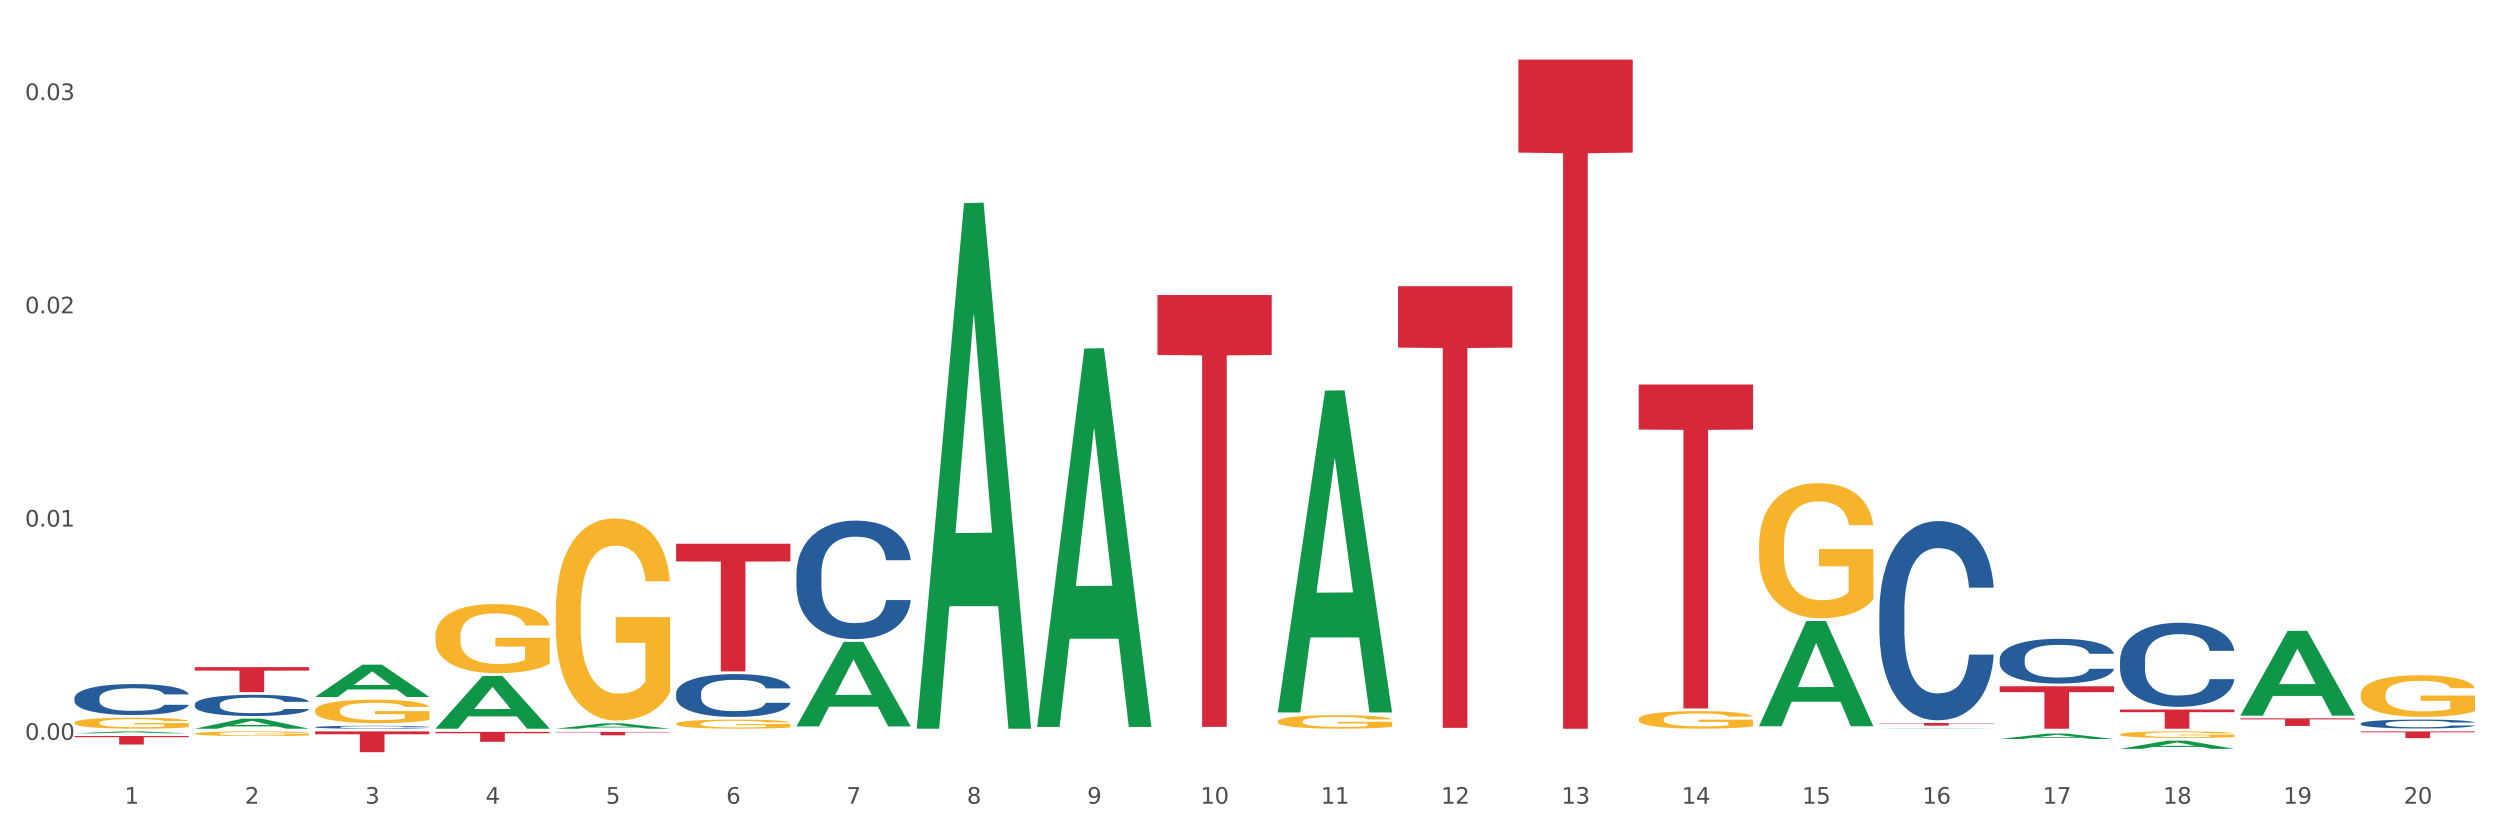 <?xml version="1.0" encoding="utf-8" standalone="no"?>
<!DOCTYPE svg PUBLIC "-//W3C//DTD SVG 1.1//EN"
  "http://www.w3.org/Graphics/SVG/1.1/DTD/svg11.dtd">
<svg xmlns:xlink="http://www.w3.org/1999/xlink" width="1080pt" height="360pt" viewBox="0 0 1080 360" xmlns="http://www.w3.org/2000/svg" version="1.1">
 <rect x="0" y="0" width="1080" height="360" fill="#333333" stroke="none"/>
 <defs>
  <style type="text/css">*{stroke-linejoin: round; stroke-linecap: butt}</style>
 </defs>
 <g id="figure_1">
  <g id="patch_1">
   <path d="M 0 360 
L 1080 360 
L 1080 0 
L 0 0 
z
" style="fill: #ffffff; stroke: #ffffff; stroke-linejoin: miter"/>
  </g>
  <g id="axes_1">
   <g id="matplotlib.axis_1">
    <g id="xtick_1">
     <g id="text_1">
      <!-- 1 -->
      <g style="fill: #4d4d4d" transform="translate(53.812 347.204) scale(0.096 -0.096)">
       <defs>
        <path id="DejaVuSans-31" d="M 794 531 
L 1825 531 
L 1825 4091 
L 703 3866 
L 703 4441 
L 1819 4666 
L 2450 4666 
L 2450 531 
L 3481 531 
L 3481 0 
L 794 0 
L 794 531 
z
" transform="scale(0.016)"/>
       </defs>
       <use xlink:href="#DejaVuSans-31"/>
      </g>
     </g>
    </g>
    <g id="xtick_2">
     <g id="text_2">
      <!-- 2 -->
      <g style="fill: #4d4d4d" transform="translate(105.793 347.204) scale(0.096 -0.096)">
       <defs>
        <path id="DejaVuSans-32" d="M 1228 531 
L 3431 531 
L 3431 0 
L 469 0 
L 469 531 
Q 828 903 1448 1529 
Q 2069 2156 2228 2338 
Q 2531 2678 2651 2914 
Q 2772 3150 2772 3378 
Q 2772 3750 2511 3984 
Q 2250 4219 1831 4219 
Q 1534 4219 1204 4116 
Q 875 4013 500 3803 
L 500 4441 
Q 881 4594 1212 4672 
Q 1544 4750 1819 4750 
Q 2544 4750 2975 4387 
Q 3406 4025 3406 3419 
Q 3406 3131 3298 2873 
Q 3191 2616 2906 2266 
Q 2828 2175 2409 1742 
Q 1991 1309 1228 531 
z
" transform="scale(0.016)"/>
       </defs>
       <use xlink:href="#DejaVuSans-32"/>
      </g>
     </g>
    </g>
    <g id="xtick_3">
     <g id="text_3">
      <!-- 3 -->
      <g style="fill: #4d4d4d" transform="translate(157.774 347.204) scale(0.096 -0.096)">
       <defs>
        <path id="DejaVuSans-33" d="M 2597 2516 
Q 3050 2419 3304 2112 
Q 3559 1806 3559 1356 
Q 3559 666 3084 287 
Q 2609 -91 1734 -91 
Q 1441 -91 1130 -33 
Q 819 25 488 141 
L 488 750 
Q 750 597 1062 519 
Q 1375 441 1716 441 
Q 2309 441 2620 675 
Q 2931 909 2931 1356 
Q 2931 1769 2642 2001 
Q 2353 2234 1838 2234 
L 1294 2234 
L 1294 2753 
L 1863 2753 
Q 2328 2753 2575 2939 
Q 2822 3125 2822 3475 
Q 2822 3834 2567 4026 
Q 2313 4219 1838 4219 
Q 1578 4219 1281 4162 
Q 984 4106 628 3988 
L 628 4550 
Q 988 4650 1302 4700 
Q 1616 4750 1894 4750 
Q 2613 4750 3031 4423 
Q 3450 4097 3450 3541 
Q 3450 3153 3228 2886 
Q 3006 2619 2597 2516 
z
" transform="scale(0.016)"/>
       </defs>
       <use xlink:href="#DejaVuSans-33"/>
      </g>
     </g>
    </g>
    <g id="xtick_4">
     <g id="text_4">
      <!-- 4 -->
      <g style="fill: #4d4d4d" transform="translate(209.756 347.204) scale(0.096 -0.096)">
       <defs>
        <path id="DejaVuSans-34" d="M 2419 4116 
L 825 1625 
L 2419 1625 
L 2419 4116 
z
M 2253 4666 
L 3047 4666 
L 3047 1625 
L 3713 1625 
L 3713 1100 
L 3047 1100 
L 3047 0 
L 2419 0 
L 2419 1100 
L 313 1100 
L 313 1709 
L 2253 4666 
z
" transform="scale(0.016)"/>
       </defs>
       <use xlink:href="#DejaVuSans-34"/>
      </g>
     </g>
    </g>
    <g id="xtick_5">
     <g id="text_5">
      <!-- 5 -->
      <g style="fill: #4d4d4d" transform="translate(261.737 347.204) scale(0.096 -0.096)">
       <defs>
        <path id="DejaVuSans-35" d="M 691 4666 
L 3169 4666 
L 3169 4134 
L 1269 4134 
L 1269 2991 
Q 1406 3038 1543 3061 
Q 1681 3084 1819 3084 
Q 2600 3084 3056 2656 
Q 3513 2228 3513 1497 
Q 3513 744 3044 326 
Q 2575 -91 1722 -91 
Q 1428 -91 1123 -41 
Q 819 9 494 109 
L 494 744 
Q 775 591 1075 516 
Q 1375 441 1709 441 
Q 2250 441 2565 725 
Q 2881 1009 2881 1497 
Q 2881 1984 2565 2268 
Q 2250 2553 1709 2553 
Q 1456 2553 1204 2497 
Q 953 2441 691 2322 
L 691 4666 
z
" transform="scale(0.016)"/>
       </defs>
       <use xlink:href="#DejaVuSans-35"/>
      </g>
     </g>
    </g>
    <g id="xtick_6">
     <g id="text_6">
      <!-- 6 -->
      <g style="fill: #4d4d4d" transform="translate(313.718 347.204) scale(0.096 -0.096)">
       <defs>
        <path id="DejaVuSans-36" d="M 2113 2584 
Q 1688 2584 1439 2293 
Q 1191 2003 1191 1497 
Q 1191 994 1439 701 
Q 1688 409 2113 409 
Q 2538 409 2786 701 
Q 3034 994 3034 1497 
Q 3034 2003 2786 2293 
Q 2538 2584 2113 2584 
z
M 3366 4563 
L 3366 3988 
Q 3128 4100 2886 4159 
Q 2644 4219 2406 4219 
Q 1781 4219 1451 3797 
Q 1122 3375 1075 2522 
Q 1259 2794 1537 2939 
Q 1816 3084 2150 3084 
Q 2853 3084 3261 2657 
Q 3669 2231 3669 1497 
Q 3669 778 3244 343 
Q 2819 -91 2113 -91 
Q 1303 -91 875 529 
Q 447 1150 447 2328 
Q 447 3434 972 4092 
Q 1497 4750 2381 4750 
Q 2619 4750 2861 4703 
Q 3103 4656 3366 4563 
z
" transform="scale(0.016)"/>
       </defs>
       <use xlink:href="#DejaVuSans-36"/>
      </g>
     </g>
    </g>
    <g id="xtick_7">
     <g id="text_7">
      <!-- 7 -->
      <g style="fill: #4d4d4d" transform="translate(365.699 347.204) scale(0.096 -0.096)">
       <defs>
        <path id="DejaVuSans-37" d="M 525 4666 
L 3525 4666 
L 3525 4397 
L 1831 0 
L 1172 0 
L 2766 4134 
L 525 4134 
L 525 4666 
z
" transform="scale(0.016)"/>
       </defs>
       <use xlink:href="#DejaVuSans-37"/>
      </g>
     </g>
    </g>
    <g id="xtick_8">
     <g id="text_8">
      <!-- 8 -->
      <g style="fill: #4d4d4d" transform="translate(417.68 347.204) scale(0.096 -0.096)">
       <defs>
        <path id="DejaVuSans-38" d="M 2034 2216 
Q 1584 2216 1326 1975 
Q 1069 1734 1069 1313 
Q 1069 891 1326 650 
Q 1584 409 2034 409 
Q 2484 409 2743 651 
Q 3003 894 3003 1313 
Q 3003 1734 2745 1975 
Q 2488 2216 2034 2216 
z
M 1403 2484 
Q 997 2584 770 2862 
Q 544 3141 544 3541 
Q 544 4100 942 4425 
Q 1341 4750 2034 4750 
Q 2731 4750 3128 4425 
Q 3525 4100 3525 3541 
Q 3525 3141 3298 2862 
Q 3072 2584 2669 2484 
Q 3125 2378 3379 2068 
Q 3634 1759 3634 1313 
Q 3634 634 3220 271 
Q 2806 -91 2034 -91 
Q 1263 -91 848 271 
Q 434 634 434 1313 
Q 434 1759 690 2068 
Q 947 2378 1403 2484 
z
M 1172 3481 
Q 1172 3119 1398 2916 
Q 1625 2713 2034 2713 
Q 2441 2713 2670 2916 
Q 2900 3119 2900 3481 
Q 2900 3844 2670 4047 
Q 2441 4250 2034 4250 
Q 1625 4250 1398 4047 
Q 1172 3844 1172 3481 
z
" transform="scale(0.016)"/>
       </defs>
       <use xlink:href="#DejaVuSans-38"/>
      </g>
     </g>
    </g>
    <g id="xtick_9">
     <g id="text_9">
      <!-- 9 -->
      <g style="fill: #4d4d4d" transform="translate(469.662 347.204) scale(0.096 -0.096)">
       <defs>
        <path id="DejaVuSans-39" d="M 703 97 
L 703 672 
Q 941 559 1184 500 
Q 1428 441 1663 441 
Q 2288 441 2617 861 
Q 2947 1281 2994 2138 
Q 2813 1869 2534 1725 
Q 2256 1581 1919 1581 
Q 1219 1581 811 2004 
Q 403 2428 403 3163 
Q 403 3881 828 4315 
Q 1253 4750 1959 4750 
Q 2769 4750 3195 4129 
Q 3622 3509 3622 2328 
Q 3622 1225 3098 567 
Q 2575 -91 1691 -91 
Q 1453 -91 1209 -44 
Q 966 3 703 97 
z
M 1959 2075 
Q 2384 2075 2632 2365 
Q 2881 2656 2881 3163 
Q 2881 3666 2632 3958 
Q 2384 4250 1959 4250 
Q 1534 4250 1286 3958 
Q 1038 3666 1038 3163 
Q 1038 2656 1286 2365 
Q 1534 2075 1959 2075 
z
" transform="scale(0.016)"/>
       </defs>
       <use xlink:href="#DejaVuSans-39"/>
      </g>
     </g>
    </g>
    <g id="xtick_10">
     <g id="text_10">
      <!-- 10 -->
      <g style="fill: #4d4d4d" transform="translate(518.589 347.204) scale(0.096 -0.096)">
       <defs>
        <path id="DejaVuSans-30" d="M 2034 4250 
Q 1547 4250 1301 3770 
Q 1056 3291 1056 2328 
Q 1056 1369 1301 889 
Q 1547 409 2034 409 
Q 2525 409 2770 889 
Q 3016 1369 3016 2328 
Q 3016 3291 2770 3770 
Q 2525 4250 2034 4250 
z
M 2034 4750 
Q 2819 4750 3233 4129 
Q 3647 3509 3647 2328 
Q 3647 1150 3233 529 
Q 2819 -91 2034 -91 
Q 1250 -91 836 529 
Q 422 1150 422 2328 
Q 422 3509 836 4129 
Q 1250 4750 2034 4750 
z
" transform="scale(0.016)"/>
       </defs>
       <use xlink:href="#DejaVuSans-31"/>
       <use xlink:href="#DejaVuSans-30" transform="translate(63.623 0)"/>
      </g>
     </g>
    </g>
    <g id="xtick_11">
     <g id="text_11">
      <!-- 11 -->
      <g style="fill: #4d4d4d" transform="translate(570.57 347.204) scale(0.096 -0.096)">
       <use xlink:href="#DejaVuSans-31"/>
       <use xlink:href="#DejaVuSans-31" transform="translate(63.623 0)"/>
      </g>
     </g>
    </g>
    <g id="xtick_12">
     <g id="text_12">
      <!-- 12 -->
      <g style="fill: #4d4d4d" transform="translate(622.551 347.204) scale(0.096 -0.096)">
       <use xlink:href="#DejaVuSans-31"/>
       <use xlink:href="#DejaVuSans-32" transform="translate(63.623 0)"/>
      </g>
     </g>
    </g>
    <g id="xtick_13">
     <g id="text_13">
      <!-- 13 -->
      <g style="fill: #4d4d4d" transform="translate(674.533 347.204) scale(0.096 -0.096)">
       <use xlink:href="#DejaVuSans-31"/>
       <use xlink:href="#DejaVuSans-33" transform="translate(63.623 0)"/>
      </g>
     </g>
    </g>
    <g id="xtick_14">
     <g id="text_14">
      <!-- 14 -->
      <g style="fill: #4d4d4d" transform="translate(726.514 347.204) scale(0.096 -0.096)">
       <use xlink:href="#DejaVuSans-31"/>
       <use xlink:href="#DejaVuSans-34" transform="translate(63.623 0)"/>
      </g>
     </g>
    </g>
    <g id="xtick_15">
     <g id="text_15">
      <!-- 15 -->
      <g style="fill: #4d4d4d" transform="translate(778.495 347.204) scale(0.096 -0.096)">
       <use xlink:href="#DejaVuSans-31"/>
       <use xlink:href="#DejaVuSans-35" transform="translate(63.623 0)"/>
      </g>
     </g>
    </g>
    <g id="xtick_16">
     <g id="text_16">
      <!-- 16 -->
      <g style="fill: #4d4d4d" transform="translate(830.476 347.204) scale(0.096 -0.096)">
       <use xlink:href="#DejaVuSans-31"/>
       <use xlink:href="#DejaVuSans-36" transform="translate(63.623 0)"/>
      </g>
     </g>
    </g>
    <g id="xtick_17">
     <g id="text_17">
      <!-- 17 -->
      <g style="fill: #4d4d4d" transform="translate(882.457 347.204) scale(0.096 -0.096)">
       <use xlink:href="#DejaVuSans-31"/>
       <use xlink:href="#DejaVuSans-37" transform="translate(63.623 0)"/>
      </g>
     </g>
    </g>
    <g id="xtick_18">
     <g id="text_18">
      <!-- 18 -->
      <g style="fill: #4d4d4d" transform="translate(934.439 347.204) scale(0.096 -0.096)">
       <use xlink:href="#DejaVuSans-31"/>
       <use xlink:href="#DejaVuSans-38" transform="translate(63.623 0)"/>
      </g>
     </g>
    </g>
    <g id="xtick_19">
     <g id="text_19">
      <!-- 19 -->
      <g style="fill: #4d4d4d" transform="translate(986.42 347.204) scale(0.096 -0.096)">
       <use xlink:href="#DejaVuSans-31"/>
       <use xlink:href="#DejaVuSans-39" transform="translate(63.623 0)"/>
      </g>
     </g>
    </g>
    <g id="xtick_20">
     <g id="text_20">
      <!-- 20 -->
      <g style="fill: #4d4d4d" transform="translate(1038.401 347.204) scale(0.096 -0.096)">
       <use xlink:href="#DejaVuSans-32"/>
       <use xlink:href="#DejaVuSans-30" transform="translate(63.623 0)"/>
      </g>
     </g>
    </g>
    <g id="xtick_21"/>
    <g id="xtick_22"/>
    <g id="xtick_23"/>
    <g id="xtick_24"/>
    <g id="xtick_25"/>
    <g id="xtick_26"/>
    <g id="xtick_27"/>
    <g id="xtick_28"/>
    <g id="xtick_29"/>
    <g id="xtick_30"/>
    <g id="xtick_31"/>
    <g id="xtick_32"/>
    <g id="xtick_33"/>
    <g id="xtick_34"/>
    <g id="xtick_35"/>
    <g id="xtick_36"/>
    <g id="xtick_37"/>
    <g id="xtick_38"/>
    <g id="xtick_39"/>
   </g>
   <g id="matplotlib.axis_2">
    <g id="ytick_1">
     <g id="text_21">
      <!-- 0.00 -->
      <g style="fill: #4d4d4d" transform="translate(10.8 319.607) scale(0.096 -0.096)">
       <defs>
        <path id="DejaVuSans-2e" d="M 684 794 
L 1344 794 
L 1344 0 
L 684 0 
L 684 794 
z
" transform="scale(0.016)"/>
       </defs>
       <use xlink:href="#DejaVuSans-30"/>
       <use xlink:href="#DejaVuSans-2e" transform="translate(63.623 0)"/>
       <use xlink:href="#DejaVuSans-30" transform="translate(95.41 0)"/>
       <use xlink:href="#DejaVuSans-30" transform="translate(159.033 0)"/>
      </g>
     </g>
    </g>
    <g id="ytick_2">
     <g id="text_22">
      <!-- 0.01 -->
      <g style="fill: #4d4d4d" transform="translate(10.8 227.482) scale(0.096 -0.096)">
       <use xlink:href="#DejaVuSans-30"/>
       <use xlink:href="#DejaVuSans-2e" transform="translate(63.623 0)"/>
       <use xlink:href="#DejaVuSans-30" transform="translate(95.41 0)"/>
       <use xlink:href="#DejaVuSans-31" transform="translate(159.033 0)"/>
      </g>
     </g>
    </g>
    <g id="ytick_3">
     <g id="text_23">
      <!-- 0.02 -->
      <g style="fill: #4d4d4d" transform="translate(10.8 135.357) scale(0.096 -0.096)">
       <use xlink:href="#DejaVuSans-30"/>
       <use xlink:href="#DejaVuSans-2e" transform="translate(63.623 0)"/>
       <use xlink:href="#DejaVuSans-30" transform="translate(95.41 0)"/>
       <use xlink:href="#DejaVuSans-32" transform="translate(159.033 0)"/>
      </g>
     </g>
    </g>
    <g id="ytick_4">
     <g id="text_24">
      <!-- 0.03 -->
      <g style="fill: #4d4d4d" transform="translate(10.8 43.232) scale(0.096 -0.096)">
       <use xlink:href="#DejaVuSans-30"/>
       <use xlink:href="#DejaVuSans-2e" transform="translate(63.623 0)"/>
       <use xlink:href="#DejaVuSans-30" transform="translate(95.41 0)"/>
       <use xlink:href="#DejaVuSans-33" transform="translate(159.033 0)"/>
      </g>
     </g>
    </g>
    <g id="ytick_5"/>
    <g id="ytick_6"/>
    <g id="ytick_7"/>
   </g>
   <g id="PolyCollection_1">
    <path d="M 32.175 316.803 
L 32.226 316.802 
L 52.59 315.961 
L 61.041 315.96 
L 81.557 316.804 
L 71.783 316.804 
L 67.353 316.608 
L 46.328 316.608 
L 46.175 316.611 
L 41.899 316.804 
L 32.175 316.804 
L 32.175 316.803 
L 48.975 316.49 
L 64.706 316.489 
L 56.917 316.14 
L 56.815 316.138 
L 56.713 316.141 
L 48.924 316.489 
L 48.975 316.49 
L 32.175 316.803 
z
" clip-path="url(#pc50a9ee162)" style="fill: #109648"/>
    <path d="M 84.156 314.791 
L 84.207 314.787 
L 104.571 310.475 
L 113.022 310.471 
L 133.538 314.799 
L 123.764 314.799 
L 119.335 313.791 
L 98.309 313.791 
L 98.156 313.808 
L 93.88 314.799 
L 84.156 314.799 
L 84.156 314.791 
L 100.956 313.19 
L 116.687 313.186 
L 108.898 311.393 
L 108.796 311.385 
L 108.695 311.397 
L 100.905 313.186 
L 100.956 313.19 
L 84.156 314.791 
z
" clip-path="url(#pc50a9ee162)" style="fill: #109648"/>
    <path d="M 136.137 301.086 
L 136.188 301.073 
L 156.552 287.132 
L 165.003 287.119 
L 185.52 301.112 
L 175.745 301.112 
L 171.316 297.854 
L 150.29 297.854 
L 150.137 297.906 
L 145.861 301.112 
L 136.137 301.112 
L 136.137 301.086 
L 152.938 295.909 
L 168.669 295.896 
L 160.879 290.102 
L 160.778 290.075 
L 160.676 290.115 
L 152.887 295.896 
L 152.938 295.909 
L 136.137 301.086 
z
" clip-path="url(#pc50a9ee162)" style="fill: #109648"/>
    <path d="M 188.119 314.756 
L 188.17 314.735 
L 208.533 292.003 
L 216.984 291.982 
L 237.501 314.799 
L 227.726 314.799 
L 223.297 309.486 
L 202.271 309.486 
L 202.119 309.572 
L 197.842 314.799 
L 188.119 314.799 
L 188.119 314.756 
L 204.919 306.315 
L 220.65 306.294 
L 212.861 296.845 
L 212.759 296.802 
L 212.657 296.867 
L 204.868 306.294 
L 204.919 306.315 
L 188.119 314.756 
z
" clip-path="url(#pc50a9ee162)" style="fill: #109648"/>
    <path d="M 240.1 314.795 
L 240.151 314.793 
L 260.514 312.468 
L 268.965 312.466 
L 289.482 314.799 
L 279.707 314.799 
L 275.278 314.256 
L 254.253 314.256 
L 254.1 314.265 
L 249.824 314.799 
L 240.1 314.799 
L 240.1 314.795 
L 256.9 313.932 
L 272.631 313.93 
L 264.842 312.964 
L 264.74 312.959 
L 264.638 312.966 
L 256.849 313.93 
L 256.9 313.932 
L 240.1 314.795 
z
" clip-path="url(#pc50a9ee162)" style="fill: #109648"/>
    <path d="M 344.062 313.723 
L 344.113 313.689 
L 364.477 277.292 
L 372.928 277.257 
L 393.444 313.792 
L 383.67 313.792 
L 379.241 305.284 
L 358.215 305.284 
L 358.062 305.422 
L 353.786 313.792 
L 344.062 313.792 
L 344.062 313.723 
L 360.862 300.207 
L 376.593 300.173 
L 368.804 285.045 
L 368.702 284.976 
L 368.601 285.079 
L 360.811 300.173 
L 360.862 300.207 
L 344.062 313.723 
z
" clip-path="url(#pc50a9ee162)" style="fill: #109648"/>
    <path d="M 396.043 314.372 
L 396.094 314.159 
L 416.458 87.743 
L 424.909 87.53 
L 445.426 314.799 
L 435.651 314.799 
L 431.222 261.876 
L 410.196 261.876 
L 410.044 262.73 
L 405.767 314.799 
L 396.043 314.799 
L 396.043 314.372 
L 412.844 230.293 
L 428.575 230.08 
L 420.785 135.971 
L 420.684 135.545 
L 420.582 136.185 
L 412.793 230.08 
L 412.844 230.293 
L 396.043 314.372 
z
" clip-path="url(#pc50a9ee162)" style="fill: #109648"/>
    <path d="M 551.987 307.534 
L 552.038 307.404 
L 572.402 168.743 
L 580.853 168.612 
L 601.369 307.796 
L 591.595 307.796 
L 587.165 275.385 
L 566.14 275.385 
L 565.987 275.908 
L 561.711 307.796 
L 551.987 307.796 
L 551.987 307.534 
L 568.787 256.043 
L 584.518 255.912 
L 576.729 198.278 
L 576.627 198.017 
L 576.525 198.409 
L 568.736 255.912 
L 568.787 256.043 
L 551.987 307.534 
z
" clip-path="url(#pc50a9ee162)" style="fill: #109648"/>
    <path d="M 448.025 313.717 
L 448.076 313.563 
L 468.439 150.552 
L 476.89 150.398 
L 497.407 314.024 
L 487.632 314.024 
L 483.203 275.922 
L 462.177 275.922 
L 462.025 276.536 
L 457.748 314.024 
L 448.025 314.024 
L 448.025 313.717 
L 464.825 253.183 
L 480.556 253.03 
L 472.767 185.275 
L 472.665 184.967 
L 472.563 185.428 
L 464.774 253.03 
L 464.825 253.183 
L 448.025 313.717 
z
" clip-path="url(#pc50a9ee162)" style="fill: #109648"/>
    <path d="M 759.912 313.648 
L 759.963 313.605 
L 780.327 268.293 
L 788.777 268.25 
L 809.294 313.733 
L 799.519 313.733 
L 795.09 303.142 
L 774.065 303.142 
L 773.912 303.313 
L 769.636 313.733 
L 759.912 313.733 
L 759.912 313.648 
L 776.712 296.821 
L 792.443 296.778 
L 784.654 277.944 
L 784.552 277.859 
L 784.45 277.987 
L 776.661 296.778 
L 776.712 296.821 
L 759.912 313.648 
z
" clip-path="url(#pc50a9ee162)" style="fill: #109648"/>
    <path d="M 863.874 319.254 
L 863.925 319.251 
L 884.289 316.906 
L 892.74 316.903 
L 913.256 319.258 
L 903.482 319.258 
L 899.053 318.71 
L 878.027 318.71 
L 877.874 318.719 
L 873.598 319.258 
L 863.874 319.258 
L 863.874 319.254 
L 880.674 318.382 
L 896.405 318.38 
L 888.616 317.405 
L 888.514 317.401 
L 888.413 317.408 
L 880.623 318.38 
L 880.674 318.382 
L 863.874 319.254 
z
" clip-path="url(#pc50a9ee162)" style="fill: #109648"/>
    <path d="M 811.893 314.799 
L 811.944 314.799 
L 832.308 314.642 
L 840.759 314.642 
L 861.275 314.799 
L 851.501 314.799 
L 847.071 314.763 
L 826.046 314.763 
L 825.893 314.763 
L 821.617 314.799 
L 811.893 314.799 
L 811.893 314.799 
L 828.693 314.741 
L 844.424 314.74 
L 836.635 314.675 
L 836.533 314.675 
L 836.431 314.675 
L 828.642 314.74 
L 828.693 314.741 
L 811.893 314.799 
z
" clip-path="url(#pc50a9ee162)" style="fill: #109648"/>
    <path d="M 915.855 323.492 
L 915.906 323.489 
L 936.27 319.965 
L 944.721 319.961 
L 965.238 323.499 
L 955.463 323.499 
L 951.034 322.675 
L 930.008 322.675 
L 929.856 322.688 
L 925.579 323.499 
L 915.855 323.499 
L 915.855 323.492 
L 932.656 322.184 
L 948.387 322.18 
L 940.597 320.715 
L 940.496 320.709 
L 940.394 320.719 
L 932.605 322.18 
L 932.656 322.184 
L 915.855 323.492 
z
" clip-path="url(#pc50a9ee162)" style="fill: #109648"/>
    <path d="M 500.006 127.428 
L 549.388 127.428 
L 549.388 153.354 
L 529.963 153.53 
L 529.963 313.994 
L 519.314 313.994 
L 519.314 153.53 
L 500.006 153.354 
L 500.006 127.603 
L 500.006 127.428 
z
" clip-path="url(#pc50a9ee162)" style="fill: #d62839"/>
    <path d="M 551.987 311.656 
L 552.045 311.651 
L 552.045 311.459 
L 552.162 311.293 
L 552.745 310.893 
L 553.619 310.562 
L 554.261 310.386 
L 554.902 310.242 
L 555.66 310.098 
L 556.593 309.949 
L 558.284 309.73 
L 559.333 309.618 
L 560.616 309.501 
L 562.948 309.33 
L 564.639 309.234 
L 566.388 309.154 
L 569.245 309.058 
L 571.11 309.015 
L 573.093 308.983 
L 575.483 308.962 
L 577.29 308.956 
L 581.255 308.972 
L 584.636 309.02 
L 586.269 309.058 
L 588.368 309.122 
L 589.475 309.164 
L 591.283 309.25 
L 593.149 309.362 
L 594.431 309.458 
L 596.355 309.639 
L 597.813 309.821 
L 599.154 310.045 
L 599.853 310.2 
L 600.378 310.344 
L 600.844 310.509 
L 601.311 310.771 
L 590.816 310.771 
L 590.408 310.584 
L 589.767 310.408 
L 588.834 310.237 
L 588.018 310.13 
L 586.619 309.997 
L 585.336 309.912 
L 583.995 309.847 
L 582.363 309.794 
L 581.08 309.767 
L 579.273 309.746 
L 575.716 309.751 
L 573.326 309.794 
L 571.693 309.847 
L 570.644 309.896 
L 569.711 309.949 
L 568.662 310.024 
L 567.437 310.136 
L 566.563 310.237 
L 565.688 310.365 
L 564.988 310.493 
L 564.347 310.643 
L 563.822 310.803 
L 563.414 310.968 
L 563.064 311.171 
L 562.773 311.507 
L 562.773 312.238 
L 562.89 312.403 
L 563.181 312.622 
L 563.531 312.788 
L 564.114 312.985 
L 564.639 313.118 
L 565.63 313.31 
L 566.738 313.471 
L 567.612 313.572 
L 568.487 313.657 
L 570.002 313.775 
L 571.693 313.871 
L 573.151 313.929 
L 575.133 313.983 
L 576.474 314.004 
L 577.64 314.015 
L 580.497 314.015 
L 582.537 313.999 
L 584.811 313.961 
L 586.56 313.913 
L 588.018 313.855 
L 589.65 313.759 
L 590.7 313.668 
L 590.7 312.553 
L 577.873 312.547 
L 577.873 311.806 
L 601.369 311.806 
L 601.369 313.983 
L 600.378 314.095 
L 599.27 314.196 
L 598.104 314.287 
L 596.355 314.399 
L 594.256 314.506 
L 592.391 314.58 
L 590.408 314.644 
L 588.076 314.703 
L 585.044 314.756 
L 583.179 314.778 
L 580.847 314.794 
L 578.107 314.799 
L 575.716 314.788 
L 573.384 314.762 
L 570.935 314.714 
L 568.545 314.644 
L 566.738 314.575 
L 564.93 314.49 
L 563.006 314.378 
L 561.49 314.271 
L 560.324 314.175 
L 559.042 314.052 
L 557.642 313.892 
L 556.593 313.748 
L 555.66 313.599 
L 554.669 313.406 
L 553.969 313.241 
L 553.27 313.033 
L 552.862 312.878 
L 552.395 312.638 
L 552.045 312.302 
L 551.987 311.656 
z
" clip-path="url(#pc50a9ee162)" style="fill: #f7b32b"/>
    <path d="M 292.081 312.682 
L 292.139 312.678 
L 292.139 312.549 
L 292.256 312.438 
L 292.839 312.168 
L 293.713 311.945 
L 294.355 311.827 
L 294.996 311.73 
L 295.754 311.632 
L 296.687 311.532 
L 298.378 311.384 
L 299.427 311.309 
L 300.71 311.23 
L 303.042 311.115 
L 304.733 311.05 
L 306.482 310.996 
L 309.339 310.932 
L 311.204 310.903 
L 313.186 310.881 
L 315.577 310.867 
L 317.384 310.863 
L 321.349 310.874 
L 324.73 310.906 
L 326.363 310.932 
L 328.462 310.975 
L 329.569 311.003 
L 331.377 311.061 
L 333.243 311.136 
L 334.525 311.201 
L 336.449 311.323 
L 337.907 311.446 
L 339.248 311.597 
L 339.947 311.701 
L 340.472 311.798 
L 340.938 311.909 
L 341.405 312.085 
L 330.91 312.085 
L 330.502 311.96 
L 329.861 311.841 
L 328.928 311.726 
L 328.112 311.654 
L 326.713 311.564 
L 325.43 311.507 
L 324.089 311.464 
L 322.457 311.428 
L 321.174 311.41 
L 319.367 311.395 
L 315.81 311.399 
L 313.42 311.428 
L 311.787 311.464 
L 310.738 311.496 
L 309.805 311.532 
L 308.756 311.582 
L 307.531 311.658 
L 306.657 311.726 
L 305.782 311.812 
L 305.082 311.898 
L 304.441 311.999 
L 303.916 312.107 
L 303.508 312.218 
L 303.158 312.355 
L 302.867 312.581 
L 302.867 313.074 
L 302.984 313.185 
L 303.275 313.333 
L 303.625 313.444 
L 304.208 313.577 
L 304.733 313.667 
L 305.724 313.796 
L 306.832 313.904 
L 307.706 313.972 
L 308.581 314.03 
L 310.096 314.109 
L 311.787 314.174 
L 313.245 314.213 
L 315.227 314.249 
L 316.568 314.264 
L 317.734 314.271 
L 320.591 314.271 
L 322.631 314.26 
L 324.905 314.235 
L 326.654 314.202 
L 328.112 314.163 
L 329.744 314.098 
L 330.794 314.037 
L 330.794 313.286 
L 317.967 313.282 
L 317.967 312.783 
L 341.463 312.783 
L 341.463 314.249 
L 340.472 314.325 
L 339.364 314.393 
L 338.198 314.454 
L 336.449 314.53 
L 334.35 314.601 
L 332.485 314.652 
L 330.502 314.695 
L 328.17 314.734 
L 325.138 314.77 
L 323.273 314.785 
L 320.941 314.796 
L 318.2 314.799 
L 315.81 314.792 
L 313.478 314.774 
L 311.029 314.742 
L 308.639 314.695 
L 306.832 314.648 
L 305.024 314.591 
L 303.1 314.515 
L 301.584 314.443 
L 300.418 314.379 
L 299.136 314.296 
L 297.736 314.188 
L 296.687 314.091 
L 295.754 313.99 
L 294.763 313.861 
L 294.063 313.75 
L 293.364 313.609 
L 292.956 313.505 
L 292.489 313.343 
L 292.139 313.117 
L 292.081 312.682 
z
" clip-path="url(#pc50a9ee162)" style="fill: #f7b32b"/>
    <path d="M 915.855 285.358 
L 915.914 285.325 
L 915.914 284.396 
L 916.089 283.135 
L 916.731 280.813 
L 917.548 279.055 
L 918.949 276.998 
L 919.708 276.136 
L 920.7 275.173 
L 922.743 273.614 
L 925.078 272.287 
L 926.713 271.557 
L 927.938 271.093 
L 930.682 270.264 
L 932.258 269.899 
L 933.892 269.6 
L 935.293 269.401 
L 937.628 269.169 
L 939.496 269.069 
L 941.656 269.036 
L 943.465 269.069 
L 945.858 269.202 
L 949.361 269.6 
L 950.703 269.832 
L 952.513 270.23 
L 954.381 270.761 
L 955.898 271.292 
L 957.649 272.055 
L 959.459 273.05 
L 961.21 274.311 
L 962.436 275.472 
L 963.428 276.7 
L 964.304 278.192 
L 964.946 279.818 
L 965.238 281.178 
L 954.556 281.178 
L 954.264 279.951 
L 953.68 278.624 
L 953.096 277.728 
L 952.454 276.998 
L 951.462 276.169 
L 950.586 275.638 
L 949.127 275.008 
L 947.785 274.609 
L 946.676 274.377 
L 945.333 274.178 
L 942.473 273.979 
L 940.43 273.979 
L 939.146 274.046 
L 937.57 274.211 
L 936.227 274.444 
L 934.651 274.842 
L 933.425 275.273 
L 932.199 275.837 
L 931.499 276.235 
L 930.448 276.965 
L 929.748 277.562 
L 928.814 278.59 
L 928.289 279.32 
L 927.355 281.211 
L 926.946 282.605 
L 926.771 283.567 
L 926.654 284.628 
L 926.654 289.804 
L 927.004 292.126 
L 927.296 293.121 
L 927.763 294.249 
L 928.639 295.709 
L 929.923 297.135 
L 931.265 298.164 
L 932.375 298.794 
L 933.425 299.259 
L 934.476 299.624 
L 935.76 299.955 
L 936.811 300.154 
L 938.387 300.353 
L 940.255 300.453 
L 941.714 300.453 
L 944.691 300.287 
L 946.033 300.121 
L 947.318 299.889 
L 948.719 299.524 
L 949.828 299.126 
L 950.47 298.827 
L 951.52 298.197 
L 952.338 297.533 
L 953.038 296.77 
L 953.505 296.107 
L 954.03 295.112 
L 954.439 293.984 
L 954.556 293.387 
L 965.238 293.387 
L 965.004 294.581 
L 964.596 295.742 
L 963.778 297.301 
L 963.136 298.197 
L 962.144 299.292 
L 961.093 300.221 
L 959.634 301.249 
L 958.291 302.012 
L 956.89 302.676 
L 955.373 303.273 
L 952.629 304.102 
L 951.637 304.334 
L 949.536 304.732 
L 947.901 304.965 
L 945.508 305.197 
L 943.056 305.33 
L 940.488 305.363 
L 938.212 305.296 
L 935.702 305.097 
L 934.126 304.898 
L 932.375 304.6 
L 930.332 304.135 
L 928.405 303.571 
L 926.596 302.908 
L 924.903 302.145 
L 923.327 301.282 
L 921.284 299.856 
L 919.766 298.462 
L 918.657 297.169 
L 917.898 296.074 
L 917.14 294.68 
L 916.731 293.718 
L 916.089 291.396 
L 915.855 289.24 
L 915.855 285.358 
z
" clip-path="url(#pc50a9ee162)" style="fill: #255c99"/>
    <path d="M 1019.818 312.585 
L 1019.876 312.582 
L 1019.876 312.483 
L 1020.051 312.35 
L 1020.693 312.104 
L 1021.511 311.918 
L 1022.912 311.7 
L 1023.67 311.609 
L 1024.663 311.507 
L 1026.706 311.342 
L 1029.041 311.201 
L 1030.675 311.124 
L 1031.901 311.075 
L 1034.644 310.987 
L 1036.22 310.948 
L 1037.855 310.917 
L 1039.256 310.896 
L 1041.59 310.871 
L 1043.458 310.86 
L 1045.618 310.857 
L 1047.427 310.86 
L 1049.821 310.875 
L 1053.323 310.917 
L 1054.666 310.941 
L 1056.475 310.983 
L 1058.343 311.04 
L 1059.861 311.096 
L 1061.612 311.177 
L 1063.421 311.282 
L 1065.172 311.415 
L 1066.398 311.538 
L 1067.39 311.668 
L 1068.266 311.826 
L 1068.908 311.999 
L 1069.2 312.143 
L 1058.518 312.143 
L 1058.226 312.013 
L 1057.642 311.872 
L 1057.059 311.777 
L 1056.417 311.7 
L 1055.424 311.612 
L 1054.549 311.556 
L 1053.09 311.489 
L 1051.747 311.447 
L 1050.638 311.422 
L 1049.295 311.401 
L 1046.435 311.38 
L 1044.392 311.38 
L 1043.108 311.387 
L 1041.532 311.405 
L 1040.189 311.43 
L 1038.613 311.472 
L 1037.388 311.517 
L 1036.162 311.577 
L 1035.461 311.619 
L 1034.411 311.696 
L 1033.71 311.76 
L 1032.776 311.869 
L 1032.251 311.946 
L 1031.317 312.146 
L 1030.908 312.294 
L 1030.733 312.395 
L 1030.617 312.508 
L 1030.617 313.056 
L 1030.967 313.302 
L 1031.259 313.407 
L 1031.726 313.526 
L 1032.601 313.681 
L 1033.885 313.832 
L 1035.228 313.941 
L 1036.337 314.008 
L 1037.388 314.057 
L 1038.438 314.095 
L 1039.722 314.131 
L 1040.773 314.152 
L 1042.349 314.173 
L 1044.217 314.183 
L 1045.676 314.183 
L 1048.653 314.166 
L 1049.996 314.148 
L 1051.28 314.124 
L 1052.681 314.085 
L 1053.79 314.043 
L 1054.432 314.011 
L 1055.483 313.944 
L 1056.3 313.874 
L 1057 313.793 
L 1057.467 313.723 
L 1057.993 313.618 
L 1058.401 313.498 
L 1058.518 313.435 
L 1069.2 313.435 
L 1068.967 313.562 
L 1068.558 313.684 
L 1067.741 313.85 
L 1067.099 313.944 
L 1066.106 314.06 
L 1065.056 314.159 
L 1063.596 314.268 
L 1062.254 314.348 
L 1060.853 314.419 
L 1059.335 314.482 
L 1056.592 314.57 
L 1055.599 314.594 
L 1053.498 314.636 
L 1051.864 314.661 
L 1049.47 314.686 
L 1047.019 314.7 
L 1044.451 314.703 
L 1042.174 314.696 
L 1039.664 314.675 
L 1038.088 314.654 
L 1036.337 314.622 
L 1034.294 314.573 
L 1032.368 314.513 
L 1030.558 314.443 
L 1028.865 314.362 
L 1027.289 314.271 
L 1025.246 314.12 
L 1023.729 313.973 
L 1022.62 313.836 
L 1021.861 313.72 
L 1021.102 313.572 
L 1020.693 313.47 
L 1020.051 313.224 
L 1019.818 312.996 
L 1019.818 312.585 
z
" clip-path="url(#pc50a9ee162)" style="fill: #255c99"/>
    <path d="M 240.1 316.196 
L 289.482 316.196 
L 289.482 316.397 
L 270.057 316.398 
L 270.057 317.643 
L 259.408 317.643 
L 259.408 316.398 
L 240.1 316.397 
L 240.1 316.197 
L 240.1 316.196 
z
" clip-path="url(#pc50a9ee162)" style="fill: #d62839"/>
    <path d="M 136.137 315.96 
L 185.52 315.96 
L 185.52 317.209 
L 166.094 317.218 
L 166.094 324.95 
L 155.446 324.95 
L 155.446 317.218 
L 136.137 317.209 
L 136.137 315.968 
L 136.137 315.96 
z
" clip-path="url(#pc50a9ee162)" style="fill: #d62839"/>
    <path d="M 292.081 234.888 
L 341.463 234.888 
L 341.463 242.552 
L 322.038 242.604 
L 322.038 290.038 
L 311.389 290.038 
L 311.389 242.604 
L 292.081 242.552 
L 292.081 234.94 
L 292.081 234.888 
z
" clip-path="url(#pc50a9ee162)" style="fill: #d62839"/>
    <path d="M 655.949 25.759 
L 705.332 25.759 
L 705.332 65.927 
L 685.906 66.198 
L 685.906 314.799 
L 675.258 314.799 
L 675.258 66.198 
L 655.949 65.927 
L 655.949 26.031 
L 655.949 25.759 
z
" clip-path="url(#pc50a9ee162)" style="fill: #d62839"/>
    <path d="M 707.931 166.13 
L 757.313 166.13 
L 757.313 185.573 
L 737.888 185.705 
L 737.888 306.044 
L 727.239 306.044 
L 727.239 185.705 
L 707.931 185.573 
L 707.931 166.261 
L 707.931 166.13 
z
" clip-path="url(#pc50a9ee162)" style="fill: #d62839"/>
    <path d="M 188.119 316.162 
L 237.501 316.162 
L 237.501 316.759 
L 218.076 316.763 
L 218.076 320.457 
L 207.427 320.457 
L 207.427 316.763 
L 188.119 316.759 
L 188.119 316.166 
L 188.119 316.162 
z
" clip-path="url(#pc50a9ee162)" style="fill: #d62839"/>
    <path d="M 84.156 288.209 
L 133.538 288.209 
L 133.538 289.708 
L 114.113 289.718 
L 114.113 298.992 
L 103.464 298.992 
L 103.464 289.718 
L 84.156 289.708 
L 84.156 288.219 
L 84.156 288.209 
z
" clip-path="url(#pc50a9ee162)" style="fill: #d62839"/>
    <path d="M 32.175 317.965 
L 81.557 317.965 
L 81.557 318.475 
L 62.132 318.479 
L 62.132 321.636 
L 51.483 321.636 
L 51.483 318.479 
L 32.175 318.475 
L 32.175 317.968 
L 32.175 317.965 
z
" clip-path="url(#pc50a9ee162)" style="fill: #d62839"/>
    <path d="M 1019.818 315.96 
L 1069.2 315.96 
L 1069.2 316.363 
L 1049.775 316.366 
L 1049.775 318.863 
L 1039.126 318.863 
L 1039.126 316.366 
L 1019.818 316.363 
L 1019.818 315.963 
L 1019.818 315.96 
z
" clip-path="url(#pc50a9ee162)" style="fill: #d62839"/>
    <path d="M 967.837 310.33 
L 1017.219 310.33 
L 1017.219 310.785 
L 997.794 310.788 
L 997.794 313.604 
L 987.145 313.604 
L 987.145 310.788 
L 967.837 310.785 
L 967.837 310.333 
L 967.837 310.33 
z
" clip-path="url(#pc50a9ee162)" style="fill: #d62839"/>
    <path d="M 863.874 296.456 
L 913.256 296.456 
L 913.256 299.005 
L 893.831 299.023 
L 893.831 314.799 
L 883.182 314.799 
L 883.182 299.023 
L 863.874 299.005 
L 863.874 296.474 
L 863.874 296.456 
z
" clip-path="url(#pc50a9ee162)" style="fill: #d62839"/>
    <path d="M 915.855 306.524 
L 965.238 306.524 
L 965.238 307.674 
L 945.812 307.681 
L 945.812 314.799 
L 935.164 314.799 
L 935.164 307.681 
L 915.855 307.674 
L 915.855 306.531 
L 915.855 306.524 
z
" clip-path="url(#pc50a9ee162)" style="fill: #d62839"/>
    <path d="M 811.893 312.336 
L 861.275 312.336 
L 861.275 312.495 
L 841.85 312.496 
L 841.85 313.481 
L 831.201 313.481 
L 831.201 312.496 
L 811.893 312.495 
L 811.893 312.337 
L 811.893 312.336 
z
" clip-path="url(#pc50a9ee162)" style="fill: #d62839"/>
    <path d="M 603.968 123.649 
L 653.35 123.649 
L 653.35 150.163 
L 633.925 150.342 
L 633.925 314.439 
L 623.276 314.439 
L 623.276 150.342 
L 603.968 150.163 
L 603.968 123.828 
L 603.968 123.649 
z
" clip-path="url(#pc50a9ee162)" style="fill: #d62839"/>
    <path d="M 707.931 310.714 
L 707.989 310.707 
L 707.989 310.457 
L 708.106 310.242 
L 708.689 309.722 
L 709.563 309.292 
L 710.204 309.063 
L 710.846 308.876 
L 711.604 308.689 
L 712.537 308.494 
L 714.227 308.21 
L 715.277 308.064 
L 716.559 307.912 
L 718.891 307.69 
L 720.582 307.565 
L 722.331 307.461 
L 725.188 307.336 
L 727.054 307.281 
L 729.036 307.239 
L 731.427 307.211 
L 733.234 307.204 
L 737.198 307.225 
L 740.58 307.288 
L 742.212 307.336 
L 744.311 307.419 
L 745.419 307.475 
L 747.226 307.586 
L 749.092 307.732 
L 750.375 307.856 
L 752.299 308.092 
L 753.756 308.328 
L 755.097 308.619 
L 755.797 308.82 
L 756.322 309.008 
L 756.788 309.223 
L 757.254 309.563 
L 746.76 309.563 
L 746.352 309.32 
L 745.711 309.091 
L 744.778 308.869 
L 743.962 308.73 
L 742.562 308.557 
L 741.28 308.446 
L 739.939 308.363 
L 738.306 308.293 
L 737.024 308.259 
L 735.216 308.231 
L 731.66 308.238 
L 729.269 308.293 
L 727.637 308.363 
L 726.587 308.425 
L 725.655 308.494 
L 724.605 308.592 
L 723.381 308.737 
L 722.506 308.869 
L 721.632 309.035 
L 720.932 309.202 
L 720.291 309.396 
L 719.766 309.604 
L 719.358 309.819 
L 719.008 310.083 
L 718.717 310.52 
L 718.717 311.47 
L 718.833 311.685 
L 719.125 311.969 
L 719.475 312.184 
L 720.058 312.441 
L 720.582 312.614 
L 721.573 312.864 
L 722.681 313.072 
L 723.556 313.204 
L 724.43 313.315 
L 725.946 313.467 
L 727.637 313.592 
L 729.094 313.669 
L 731.077 313.738 
L 732.418 313.766 
L 733.584 313.78 
L 736.441 313.78 
L 738.481 313.759 
L 740.755 313.71 
L 742.504 313.648 
L 743.962 313.572 
L 745.594 313.447 
L 746.643 313.329 
L 746.643 311.879 
L 733.817 311.872 
L 733.817 310.908 
L 757.313 310.908 
L 757.313 313.738 
L 756.322 313.884 
L 755.214 314.015 
L 754.048 314.133 
L 752.299 314.279 
L 750.2 314.418 
L 748.334 314.515 
L 746.352 314.598 
L 744.02 314.674 
L 740.988 314.744 
L 739.122 314.771 
L 736.79 314.792 
L 734.05 314.799 
L 731.66 314.785 
L 729.328 314.751 
L 726.879 314.688 
L 724.489 314.598 
L 722.681 314.508 
L 720.874 314.397 
L 718.95 314.251 
L 717.434 314.113 
L 716.268 313.988 
L 714.985 313.828 
L 713.586 313.62 
L 712.537 313.433 
L 711.604 313.239 
L 710.613 312.989 
L 709.913 312.774 
L 709.213 312.503 
L 708.805 312.302 
L 708.339 311.99 
L 707.989 311.553 
L 707.931 310.714 
z
" clip-path="url(#pc50a9ee162)" style="fill: #f7b32b"/>
    <path d="M 759.912 235.703 
L 759.97 235.649 
L 759.97 233.731 
L 760.087 232.079 
L 760.67 228.083 
L 761.544 224.779 
L 762.186 223.02 
L 762.827 221.581 
L 763.585 220.143 
L 764.518 218.651 
L 766.209 216.466 
L 767.258 215.347 
L 768.541 214.175 
L 770.873 212.469 
L 772.563 211.51 
L 774.313 210.711 
L 777.169 209.752 
L 779.035 209.325 
L 781.017 209.006 
L 783.408 208.792 
L 785.215 208.739 
L 789.18 208.899 
L 792.561 209.379 
L 794.194 209.752 
L 796.293 210.391 
L 797.4 210.817 
L 799.208 211.67 
L 801.073 212.789 
L 802.356 213.748 
L 804.28 215.56 
L 805.738 217.372 
L 807.078 219.61 
L 807.778 221.155 
L 808.303 222.594 
L 808.769 224.246 
L 809.236 226.857 
L 798.741 226.857 
L 798.333 224.992 
L 797.692 223.233 
L 796.759 221.528 
L 795.943 220.462 
L 794.543 219.13 
L 793.261 218.278 
L 791.92 217.638 
L 790.287 217.105 
L 789.005 216.839 
L 787.197 216.626 
L 783.641 216.679 
L 781.251 217.105 
L 779.618 217.638 
L 778.569 218.118 
L 777.636 218.651 
L 776.586 219.397 
L 775.362 220.516 
L 774.487 221.528 
L 773.613 222.807 
L 772.913 224.086 
L 772.272 225.578 
L 771.747 227.177 
L 771.339 228.829 
L 770.989 230.854 
L 770.698 234.211 
L 770.698 241.511 
L 770.814 243.163 
L 771.106 245.348 
L 771.456 247 
L 772.039 248.971 
L 772.563 250.303 
L 773.555 252.222 
L 774.662 253.82 
L 775.537 254.833 
L 776.411 255.686 
L 777.927 256.858 
L 779.618 257.817 
L 781.076 258.403 
L 783.058 258.936 
L 784.399 259.149 
L 785.565 259.256 
L 788.422 259.256 
L 790.462 259.096 
L 792.736 258.723 
L 794.485 258.243 
L 795.943 257.657 
L 797.575 256.698 
L 798.625 255.792 
L 798.625 244.655 
L 785.798 244.602 
L 785.798 237.195 
L 809.294 237.195 
L 809.294 258.936 
L 808.303 260.055 
L 807.195 261.068 
L 806.029 261.973 
L 804.28 263.093 
L 802.181 264.158 
L 800.315 264.904 
L 798.333 265.544 
L 796.001 266.13 
L 792.969 266.663 
L 791.104 266.876 
L 788.772 267.036 
L 786.031 267.089 
L 783.641 266.983 
L 781.309 266.716 
L 778.86 266.236 
L 776.47 265.544 
L 774.662 264.851 
L 772.855 263.998 
L 770.931 262.879 
L 769.415 261.814 
L 768.249 260.854 
L 766.966 259.629 
L 765.567 258.03 
L 764.518 256.591 
L 763.585 255.099 
L 762.594 253.181 
L 761.894 251.529 
L 761.194 249.451 
L 760.786 247.906 
L 760.32 245.508 
L 759.97 242.15 
L 759.912 235.703 
z
" clip-path="url(#pc50a9ee162)" style="fill: #f7b32b"/>
    <path d="M 915.855 317.273 
L 915.914 317.27 
L 915.914 317.177 
L 916.03 317.096 
L 916.613 316.902 
L 917.488 316.741 
L 918.129 316.655 
L 918.771 316.585 
L 919.529 316.515 
L 920.461 316.442 
L 922.152 316.336 
L 923.202 316.282 
L 924.484 316.225 
L 926.816 316.142 
L 928.507 316.095 
L 930.256 316.056 
L 933.113 316.009 
L 934.979 315.988 
L 936.961 315.973 
L 939.351 315.963 
L 941.159 315.96 
L 945.123 315.968 
L 948.505 315.991 
L 950.137 316.009 
L 952.236 316.04 
L 953.344 316.061 
L 955.151 316.103 
L 957.017 316.157 
L 958.3 316.204 
L 960.224 316.292 
L 961.681 316.38 
L 963.022 316.489 
L 963.722 316.564 
L 964.246 316.634 
L 964.713 316.715 
L 965.179 316.842 
L 954.685 316.842 
L 954.277 316.751 
L 953.635 316.666 
L 952.703 316.583 
L 951.886 316.531 
L 950.487 316.466 
L 949.204 316.424 
L 947.863 316.393 
L 946.231 316.367 
L 944.948 316.354 
L 943.141 316.344 
L 939.585 316.346 
L 937.194 316.367 
L 935.562 316.393 
L 934.512 316.417 
L 933.579 316.442 
L 932.53 316.479 
L 931.306 316.533 
L 930.431 316.583 
L 929.557 316.645 
L 928.857 316.707 
L 928.216 316.78 
L 927.691 316.858 
L 927.283 316.938 
L 926.933 317.037 
L 926.641 317.2 
L 926.641 317.555 
L 926.758 317.636 
L 927.05 317.742 
L 927.399 317.823 
L 927.982 317.919 
L 928.507 317.983 
L 929.498 318.077 
L 930.606 318.155 
L 931.48 318.204 
L 932.355 318.245 
L 933.871 318.302 
L 935.562 318.349 
L 937.019 318.378 
L 939.002 318.404 
L 940.342 318.414 
L 941.509 318.419 
L 944.365 318.419 
L 946.406 318.411 
L 948.68 318.393 
L 950.429 318.37 
L 951.886 318.341 
L 953.519 318.295 
L 954.568 318.251 
L 954.568 317.708 
L 941.742 317.706 
L 941.742 317.345 
L 965.238 317.345 
L 965.238 318.404 
L 964.246 318.458 
L 963.139 318.507 
L 961.973 318.552 
L 960.224 318.606 
L 958.125 318.658 
L 956.259 318.694 
L 954.277 318.725 
L 951.945 318.754 
L 948.913 318.78 
L 947.047 318.79 
L 944.715 318.798 
L 941.975 318.801 
L 939.585 318.795 
L 937.252 318.782 
L 934.804 318.759 
L 932.413 318.725 
L 930.606 318.692 
L 928.799 318.65 
L 926.875 318.596 
L 925.359 318.544 
L 924.193 318.497 
L 922.91 318.437 
L 921.511 318.36 
L 920.461 318.29 
L 919.529 318.217 
L 918.537 318.123 
L 917.838 318.043 
L 917.138 317.942 
L 916.73 317.867 
L 916.264 317.75 
L 915.914 317.587 
L 915.855 317.273 
z
" clip-path="url(#pc50a9ee162)" style="fill: #f7b32b"/>
    <path d="M 967.837 314.781 
L 967.895 314.78 
L 967.895 314.779 
L 968.012 314.778 
L 968.595 314.776 
L 969.469 314.774 
L 970.11 314.773 
L 970.752 314.772 
L 971.51 314.771 
L 972.443 314.77 
L 974.133 314.769 
L 975.183 314.768 
L 976.465 314.768 
L 978.798 314.767 
L 980.488 314.766 
L 982.237 314.766 
L 985.094 314.765 
L 986.96 314.765 
L 988.942 314.765 
L 991.333 314.765 
L 993.14 314.764 
L 997.104 314.765 
L 1000.486 314.765 
L 1002.118 314.765 
L 1004.217 314.765 
L 1005.325 314.766 
L 1007.132 314.766 
L 1008.998 314.767 
L 1010.281 314.767 
L 1012.205 314.769 
L 1013.662 314.77 
L 1015.003 314.771 
L 1015.703 314.772 
L 1016.228 314.773 
L 1016.694 314.774 
L 1017.16 314.775 
L 1006.666 314.775 
L 1006.258 314.774 
L 1005.617 314.773 
L 1004.684 314.772 
L 1003.868 314.771 
L 1002.468 314.771 
L 1001.186 314.77 
L 999.845 314.77 
L 998.212 314.769 
L 996.93 314.769 
L 995.122 314.769 
L 991.566 314.769 
L 989.175 314.769 
L 987.543 314.77 
L 986.493 314.77 
L 985.561 314.77 
L 984.511 314.771 
L 983.287 314.771 
L 982.412 314.772 
L 981.538 314.773 
L 980.838 314.774 
L 980.197 314.774 
L 979.672 314.775 
L 979.264 314.776 
L 978.914 314.778 
L 978.623 314.78 
L 978.623 314.784 
L 978.739 314.785 
L 979.031 314.786 
L 979.381 314.787 
L 979.964 314.788 
L 980.488 314.789 
L 981.479 314.79 
L 982.587 314.791 
L 983.462 314.792 
L 984.336 314.792 
L 985.852 314.793 
L 987.543 314.794 
L 989 314.794 
L 990.983 314.794 
L 992.324 314.794 
L 993.49 314.795 
L 996.347 314.795 
L 998.387 314.794 
L 1000.661 314.794 
L 1002.41 314.794 
L 1003.868 314.794 
L 1005.5 314.793 
L 1006.549 314.792 
L 1006.549 314.786 
L 993.723 314.786 
L 993.723 314.781 
L 1017.219 314.781 
L 1017.219 314.794 
L 1016.228 314.795 
L 1015.12 314.796 
L 1013.954 314.796 
L 1012.205 314.797 
L 1010.106 314.797 
L 1008.24 314.798 
L 1006.258 314.798 
L 1003.926 314.799 
L 1000.894 314.799 
L 999.028 314.799 
L 996.696 314.799 
L 993.956 314.799 
L 991.566 314.799 
L 989.234 314.799 
L 986.785 314.799 
L 984.395 314.798 
L 982.587 314.798 
L 980.78 314.797 
L 978.856 314.797 
L 977.34 314.796 
L 976.174 314.795 
L 974.891 314.795 
L 973.492 314.794 
L 972.443 314.793 
L 971.51 314.792 
L 970.519 314.791 
L 969.819 314.79 
L 969.119 314.789 
L 968.711 314.788 
L 968.245 314.786 
L 967.895 314.784 
L 967.837 314.781 
z
" clip-path="url(#pc50a9ee162)" style="fill: #f7b32b"/>
    <path d="M 1019.818 300.025 
L 1019.876 300.008 
L 1019.876 299.417 
L 1019.993 298.908 
L 1020.576 297.676 
L 1021.45 296.658 
L 1022.092 296.116 
L 1022.733 295.673 
L 1023.491 295.23 
L 1024.424 294.77 
L 1026.115 294.097 
L 1027.164 293.752 
L 1028.447 293.391 
L 1030.779 292.865 
L 1032.469 292.57 
L 1034.219 292.323 
L 1037.075 292.028 
L 1038.941 291.896 
L 1040.923 291.798 
L 1043.314 291.732 
L 1045.121 291.716 
L 1049.086 291.765 
L 1052.467 291.913 
L 1054.1 292.028 
L 1056.199 292.225 
L 1057.306 292.356 
L 1059.114 292.619 
L 1060.979 292.964 
L 1062.262 293.259 
L 1064.186 293.818 
L 1065.644 294.376 
L 1066.985 295.066 
L 1067.684 295.542 
L 1068.209 295.985 
L 1068.675 296.494 
L 1069.142 297.299 
L 1058.647 297.299 
L 1058.239 296.724 
L 1057.598 296.182 
L 1056.665 295.657 
L 1055.849 295.328 
L 1054.449 294.918 
L 1053.167 294.655 
L 1051.826 294.458 
L 1050.193 294.294 
L 1048.911 294.212 
L 1047.103 294.146 
L 1043.547 294.162 
L 1041.157 294.294 
L 1039.524 294.458 
L 1038.475 294.606 
L 1037.542 294.77 
L 1036.492 295 
L 1035.268 295.345 
L 1034.393 295.657 
L 1033.519 296.051 
L 1032.819 296.445 
L 1032.178 296.905 
L 1031.653 297.397 
L 1031.245 297.906 
L 1030.895 298.53 
L 1030.604 299.565 
L 1030.604 301.814 
L 1030.72 302.323 
L 1031.012 302.997 
L 1031.362 303.506 
L 1031.945 304.113 
L 1032.469 304.524 
L 1033.461 305.115 
L 1034.568 305.607 
L 1035.443 305.919 
L 1036.317 306.182 
L 1037.833 306.543 
L 1039.524 306.839 
L 1040.982 307.02 
L 1042.964 307.184 
L 1044.305 307.25 
L 1045.471 307.282 
L 1048.328 307.282 
L 1050.368 307.233 
L 1052.642 307.118 
L 1054.391 306.97 
L 1055.849 306.79 
L 1057.481 306.494 
L 1058.531 306.215 
L 1058.531 302.783 
L 1045.704 302.767 
L 1045.704 300.484 
L 1069.2 300.484 
L 1069.2 307.184 
L 1068.209 307.529 
L 1067.101 307.841 
L 1065.935 308.12 
L 1064.186 308.465 
L 1062.087 308.793 
L 1060.221 309.023 
L 1058.239 309.22 
L 1055.907 309.401 
L 1052.875 309.565 
L 1051.01 309.63 
L 1048.678 309.68 
L 1045.937 309.696 
L 1043.547 309.663 
L 1041.215 309.581 
L 1038.766 309.433 
L 1036.376 309.22 
L 1034.568 309.007 
L 1032.761 308.744 
L 1030.837 308.399 
L 1029.321 308.071 
L 1028.155 307.775 
L 1026.872 307.397 
L 1025.473 306.905 
L 1024.424 306.461 
L 1023.491 306.002 
L 1022.5 305.41 
L 1021.8 304.901 
L 1021.101 304.261 
L 1020.692 303.785 
L 1020.226 303.046 
L 1019.876 302.011 
L 1019.818 300.025 
z
" clip-path="url(#pc50a9ee162)" style="fill: #f7b32b"/>
    <path d="M 32.175 301.523 
L 32.233 301.511 
L 32.233 301.169 
L 32.408 300.706 
L 33.051 299.852 
L 33.868 299.206 
L 35.269 298.45 
L 36.028 298.133 
L 37.02 297.779 
L 39.063 297.206 
L 41.398 296.719 
L 43.032 296.45 
L 44.258 296.28 
L 47.001 295.975 
L 48.577 295.841 
L 50.212 295.731 
L 51.613 295.658 
L 53.948 295.572 
L 55.815 295.536 
L 57.975 295.524 
L 59.785 295.536 
L 62.178 295.584 
L 65.68 295.731 
L 67.023 295.816 
L 68.832 295.963 
L 70.7 296.158 
L 72.218 296.353 
L 73.969 296.633 
L 75.778 296.999 
L 77.53 297.462 
L 78.755 297.889 
L 79.748 298.34 
L 80.623 298.889 
L 81.265 299.487 
L 81.557 299.986 
L 70.875 299.986 
L 70.583 299.535 
L 70 299.048 
L 69.416 298.718 
L 68.774 298.45 
L 67.782 298.145 
L 66.906 297.95 
L 65.447 297.718 
L 64.104 297.572 
L 62.995 297.487 
L 61.653 297.414 
L 58.792 297.34 
L 56.749 297.34 
L 55.465 297.365 
L 53.889 297.426 
L 52.547 297.511 
L 50.971 297.657 
L 49.745 297.816 
L 48.519 298.023 
L 47.819 298.17 
L 46.768 298.438 
L 46.067 298.657 
L 45.133 299.035 
L 44.608 299.304 
L 43.674 299.999 
L 43.266 300.511 
L 43.09 300.864 
L 42.974 301.255 
L 42.974 303.157 
L 43.324 304.01 
L 43.616 304.376 
L 44.083 304.791 
L 44.958 305.327 
L 46.242 305.852 
L 47.585 306.23 
L 48.694 306.461 
L 49.745 306.632 
L 50.795 306.766 
L 52.08 306.888 
L 53.13 306.961 
L 54.706 307.034 
L 56.574 307.071 
L 58.033 307.071 
L 61.01 307.01 
L 62.353 306.949 
L 63.637 306.864 
L 65.038 306.73 
L 66.147 306.583 
L 66.789 306.474 
L 67.84 306.242 
L 68.657 305.998 
L 69.358 305.718 
L 69.825 305.474 
L 70.35 305.108 
L 70.758 304.693 
L 70.875 304.474 
L 81.557 304.474 
L 81.324 304.913 
L 80.915 305.34 
L 80.098 305.913 
L 79.456 306.242 
L 78.463 306.644 
L 77.413 306.986 
L 75.953 307.364 
L 74.611 307.644 
L 73.21 307.888 
L 71.692 308.108 
L 68.949 308.412 
L 67.957 308.498 
L 65.855 308.644 
L 64.221 308.729 
L 61.828 308.815 
L 59.376 308.864 
L 56.808 308.876 
L 54.531 308.851 
L 52.021 308.778 
L 50.445 308.705 
L 48.694 308.595 
L 46.651 308.425 
L 44.725 308.217 
L 42.915 307.973 
L 41.223 307.693 
L 39.647 307.376 
L 37.604 306.852 
L 36.086 306.339 
L 34.977 305.864 
L 34.218 305.461 
L 33.459 304.949 
L 33.051 304.596 
L 32.408 303.742 
L 32.175 302.95 
L 32.175 301.523 
z
" clip-path="url(#pc50a9ee162)" style="fill: #255c99"/>
    <path d="M 188.119 274.757 
L 188.177 274.73 
L 188.177 273.748 
L 188.294 272.902 
L 188.877 270.857 
L 189.751 269.166 
L 190.392 268.266 
L 191.034 267.529 
L 191.792 266.793 
L 192.725 266.029 
L 194.415 264.911 
L 195.465 264.338 
L 196.747 263.738 
L 199.079 262.866 
L 200.77 262.375 
L 202.519 261.966 
L 205.376 261.475 
L 207.242 261.257 
L 209.224 261.093 
L 211.614 260.984 
L 213.422 260.957 
L 217.386 261.038 
L 220.768 261.284 
L 222.4 261.475 
L 224.499 261.802 
L 225.607 262.02 
L 227.414 262.457 
L 229.28 263.029 
L 230.563 263.52 
L 232.487 264.448 
L 233.944 265.375 
L 235.285 266.52 
L 235.985 267.311 
L 236.51 268.048 
L 236.976 268.893 
L 237.442 270.23 
L 226.948 270.23 
L 226.54 269.275 
L 225.899 268.375 
L 224.966 267.502 
L 224.149 266.957 
L 222.75 266.275 
L 221.468 265.838 
L 220.127 265.511 
L 218.494 265.238 
L 217.212 265.102 
L 215.404 264.993 
L 211.848 265.02 
L 209.457 265.238 
L 207.825 265.511 
L 206.775 265.757 
L 205.843 266.029 
L 204.793 266.411 
L 203.569 266.984 
L 202.694 267.502 
L 201.82 268.157 
L 201.12 268.811 
L 200.479 269.575 
L 199.954 270.393 
L 199.546 271.239 
L 199.196 272.275 
L 198.905 273.993 
L 198.905 277.73 
L 199.021 278.575 
L 199.313 279.693 
L 199.662 280.539 
L 200.246 281.548 
L 200.77 282.23 
L 201.761 283.212 
L 202.869 284.03 
L 203.744 284.548 
L 204.618 284.985 
L 206.134 285.585 
L 207.825 286.075 
L 209.282 286.375 
L 211.265 286.648 
L 212.606 286.757 
L 213.772 286.812 
L 216.628 286.812 
L 218.669 286.73 
L 220.943 286.539 
L 222.692 286.294 
L 224.149 285.994 
L 225.782 285.503 
L 226.831 285.039 
L 226.831 279.339 
L 214.005 279.312 
L 214.005 275.521 
L 237.501 275.521 
L 237.501 286.648 
L 236.51 287.221 
L 235.402 287.739 
L 234.236 288.203 
L 232.487 288.776 
L 230.388 289.321 
L 228.522 289.703 
L 226.54 290.03 
L 224.208 290.33 
L 221.176 290.603 
L 219.31 290.712 
L 216.978 290.794 
L 214.238 290.821 
L 211.848 290.767 
L 209.516 290.63 
L 207.067 290.385 
L 204.676 290.03 
L 202.869 289.676 
L 201.062 289.239 
L 199.138 288.666 
L 197.622 288.121 
L 196.456 287.63 
L 195.173 287.003 
L 193.774 286.185 
L 192.725 285.448 
L 191.792 284.685 
L 190.801 283.703 
L 190.101 282.857 
L 189.401 281.794 
L 188.993 281.003 
L 188.527 279.775 
L 188.177 278.057 
L 188.119 274.757 
z
" clip-path="url(#pc50a9ee162)" style="fill: #f7b32b"/>
    <path d="M 240.1 264.335 
L 240.158 264.255 
L 240.158 261.385 
L 240.275 258.912 
L 240.858 252.932 
L 241.732 247.987 
L 242.374 245.356 
L 243.015 243.203 
L 243.773 241.049 
L 244.706 238.817 
L 246.396 235.547 
L 247.446 233.872 
L 248.729 232.118 
L 251.061 229.566 
L 252.751 228.131 
L 254.501 226.934 
L 257.357 225.499 
L 259.223 224.861 
L 261.205 224.383 
L 263.596 224.064 
L 265.403 223.984 
L 269.368 224.223 
L 272.749 224.941 
L 274.382 225.499 
L 276.481 226.456 
L 277.588 227.094 
L 279.396 228.37 
L 281.261 230.044 
L 282.544 231.48 
L 284.468 234.191 
L 285.926 236.903 
L 287.266 240.252 
L 287.966 242.565 
L 288.491 244.718 
L 288.957 247.19 
L 289.424 251.097 
L 278.929 251.097 
L 278.521 248.306 
L 277.88 245.675 
L 276.947 243.123 
L 276.131 241.528 
L 274.731 239.534 
L 273.449 238.258 
L 272.108 237.301 
L 270.475 236.504 
L 269.193 236.105 
L 267.385 235.786 
L 263.829 235.866 
L 261.438 236.504 
L 259.806 237.301 
L 258.757 238.019 
L 257.824 238.817 
L 256.774 239.933 
L 255.55 241.608 
L 254.675 243.123 
L 253.801 245.037 
L 253.101 246.951 
L 252.46 249.183 
L 251.935 251.576 
L 251.527 254.048 
L 251.177 257.078 
L 250.886 262.102 
L 250.886 273.027 
L 251.002 275.5 
L 251.294 278.769 
L 251.644 281.241 
L 252.227 284.192 
L 252.751 286.186 
L 253.743 289.056 
L 254.85 291.449 
L 255.725 292.964 
L 256.599 294.24 
L 258.115 295.994 
L 259.806 297.43 
L 261.264 298.307 
L 263.246 299.104 
L 264.587 299.423 
L 265.753 299.583 
L 268.61 299.583 
L 270.65 299.344 
L 272.924 298.785 
L 274.673 298.068 
L 276.131 297.19 
L 277.763 295.755 
L 278.813 294.399 
L 278.813 277.732 
L 265.986 277.653 
L 265.986 266.568 
L 289.482 266.568 
L 289.482 299.104 
L 288.491 300.779 
L 287.383 302.294 
L 286.217 303.65 
L 284.468 305.325 
L 282.369 306.919 
L 280.503 308.036 
L 278.521 308.993 
L 276.189 309.87 
L 273.157 310.667 
L 271.292 310.986 
L 268.96 311.226 
L 266.219 311.305 
L 263.829 311.146 
L 261.497 310.747 
L 259.048 310.03 
L 256.658 308.993 
L 254.85 307.956 
L 253.043 306.68 
L 251.119 305.006 
L 249.603 303.411 
L 248.437 301.975 
L 247.154 300.141 
L 245.755 297.749 
L 244.706 295.596 
L 243.773 293.363 
L 242.782 290.492 
L 242.082 288.02 
L 241.382 284.91 
L 240.974 282.597 
L 240.508 279.008 
L 240.158 273.984 
L 240.1 264.335 
z
" clip-path="url(#pc50a9ee162)" style="fill: #f7b32b"/>
    <path d="M 32.175 312.237 
L 32.233 312.233 
L 32.233 312.076 
L 32.35 311.942 
L 32.933 311.615 
L 33.807 311.346 
L 34.449 311.202 
L 35.09 311.085 
L 35.848 310.967 
L 36.781 310.846 
L 38.472 310.667 
L 39.521 310.576 
L 40.804 310.48 
L 43.136 310.341 
L 44.827 310.263 
L 46.576 310.197 
L 49.433 310.119 
L 51.298 310.084 
L 53.28 310.058 
L 55.671 310.041 
L 57.478 310.037 
L 61.443 310.05 
L 64.824 310.089 
L 66.457 310.119 
L 68.556 310.171 
L 69.663 310.206 
L 71.471 310.276 
L 73.337 310.367 
L 74.619 310.445 
L 76.543 310.593 
L 78.001 310.741 
L 79.342 310.924 
L 80.041 311.05 
L 80.566 311.167 
L 81.032 311.302 
L 81.499 311.515 
L 71.004 311.515 
L 70.596 311.363 
L 69.955 311.22 
L 69.022 311.08 
L 68.206 310.993 
L 66.807 310.885 
L 65.524 310.815 
L 64.183 310.763 
L 62.551 310.719 
L 61.268 310.698 
L 59.461 310.68 
L 55.904 310.685 
L 53.514 310.719 
L 51.881 310.763 
L 50.832 310.802 
L 49.899 310.846 
L 48.849 310.906 
L 47.625 310.998 
L 46.751 311.08 
L 45.876 311.185 
L 45.176 311.289 
L 44.535 311.411 
L 44.01 311.541 
L 43.602 311.676 
L 43.252 311.842 
L 42.961 312.116 
L 42.961 312.711 
L 43.078 312.846 
L 43.369 313.025 
L 43.719 313.159 
L 44.302 313.32 
L 44.827 313.429 
L 45.818 313.586 
L 46.926 313.716 
L 47.8 313.799 
L 48.675 313.868 
L 50.19 313.964 
L 51.881 314.042 
L 53.339 314.09 
L 55.321 314.134 
L 56.662 314.151 
L 57.828 314.16 
L 60.685 314.16 
L 62.725 314.147 
L 64.999 314.116 
L 66.748 314.077 
L 68.206 314.029 
L 69.838 313.951 
L 70.888 313.877 
L 70.888 312.968 
L 58.061 312.964 
L 58.061 312.359 
L 81.557 312.359 
L 81.557 314.134 
L 80.566 314.225 
L 79.458 314.308 
L 78.292 314.382 
L 76.543 314.473 
L 74.444 314.56 
L 72.579 314.621 
L 70.596 314.673 
L 68.264 314.721 
L 65.232 314.764 
L 63.367 314.782 
L 61.035 314.795 
L 58.294 314.799 
L 55.904 314.79 
L 53.572 314.769 
L 51.123 314.73 
L 48.733 314.673 
L 46.926 314.616 
L 45.118 314.547 
L 43.194 314.456 
L 41.678 314.369 
L 40.512 314.29 
L 39.23 314.19 
L 37.83 314.06 
L 36.781 313.942 
L 35.848 313.821 
L 34.857 313.664 
L 34.157 313.529 
L 33.458 313.359 
L 33.05 313.233 
L 32.583 313.038 
L 32.233 312.764 
L 32.175 312.237 
z
" clip-path="url(#pc50a9ee162)" style="fill: #f7b32b"/>
    <path d="M 967.837 309.1 
L 967.888 309.066 
L 988.251 272.54 
L 996.702 272.506 
L 1017.219 309.169 
L 1007.444 309.169 
L 1003.015 300.631 
L 981.989 300.631 
L 981.837 300.769 
L 977.56 309.169 
L 967.837 309.169 
L 967.837 309.1 
L 984.637 295.536 
L 1000.368 295.502 
L 992.579 280.32 
L 992.477 280.251 
L 992.375 280.355 
L 984.586 295.502 
L 984.637 295.536 
L 967.837 309.1 
z
" clip-path="url(#pc50a9ee162)" style="fill: #109648"/>
    <path d="M 863.874 284.652 
L 863.933 284.634 
L 863.933 284.14 
L 864.108 283.469 
L 864.75 282.233 
L 865.567 281.298 
L 866.968 280.203 
L 867.727 279.744 
L 868.719 279.233 
L 870.762 278.403 
L 873.097 277.697 
L 874.731 277.309 
L 875.957 277.061 
L 878.701 276.62 
L 880.277 276.426 
L 881.911 276.267 
L 883.312 276.161 
L 885.647 276.038 
L 887.515 275.985 
L 889.674 275.967 
L 891.484 275.985 
L 893.877 276.055 
L 897.379 276.267 
L 898.722 276.391 
L 900.531 276.602 
L 902.399 276.885 
L 903.917 277.167 
L 905.668 277.573 
L 907.478 278.103 
L 909.229 278.774 
L 910.455 279.391 
L 911.447 280.045 
L 912.322 280.839 
L 912.965 281.704 
L 913.256 282.428 
L 902.574 282.428 
L 902.283 281.774 
L 901.699 281.068 
L 901.115 280.592 
L 900.473 280.203 
L 899.481 279.762 
L 898.605 279.48 
L 897.146 279.144 
L 895.803 278.932 
L 894.694 278.809 
L 893.352 278.703 
L 890.492 278.597 
L 888.449 278.597 
L 887.164 278.632 
L 885.588 278.721 
L 884.246 278.844 
L 882.67 279.056 
L 881.444 279.286 
L 880.218 279.586 
L 879.518 279.797 
L 878.467 280.186 
L 877.767 280.503 
L 876.833 281.051 
L 876.307 281.439 
L 875.373 282.445 
L 874.965 283.187 
L 874.79 283.698 
L 874.673 284.263 
L 874.673 287.017 
L 875.023 288.253 
L 875.315 288.782 
L 875.782 289.382 
L 876.658 290.159 
L 877.942 290.918 
L 879.284 291.465 
L 880.393 291.801 
L 881.444 292.048 
L 882.495 292.242 
L 883.779 292.418 
L 884.83 292.524 
L 886.406 292.63 
L 888.273 292.683 
L 889.733 292.683 
L 892.71 292.595 
L 894.052 292.507 
L 895.336 292.383 
L 896.737 292.189 
L 897.846 291.977 
L 898.488 291.818 
L 899.539 291.483 
L 900.356 291.13 
L 901.057 290.724 
L 901.524 290.371 
L 902.049 289.841 
L 902.458 289.241 
L 902.574 288.923 
L 913.256 288.923 
L 913.023 289.559 
L 912.614 290.177 
L 911.797 291.006 
L 911.155 291.483 
L 910.163 292.065 
L 909.112 292.56 
L 907.653 293.107 
L 906.31 293.513 
L 904.909 293.866 
L 903.392 294.183 
L 900.648 294.625 
L 899.656 294.748 
L 897.555 294.96 
L 895.92 295.084 
L 893.527 295.207 
L 891.075 295.278 
L 888.507 295.296 
L 886.23 295.26 
L 883.72 295.154 
L 882.144 295.048 
L 880.393 294.89 
L 878.35 294.642 
L 876.424 294.342 
L 874.615 293.989 
L 872.922 293.583 
L 871.346 293.124 
L 869.303 292.365 
L 867.785 291.624 
L 866.676 290.936 
L 865.917 290.353 
L 865.158 289.612 
L 864.75 289.1 
L 864.108 287.864 
L 863.874 286.717 
L 863.874 284.652 
z
" clip-path="url(#pc50a9ee162)" style="fill: #255c99"/>
    <path d="M 811.893 263.774 
L 811.951 263.695 
L 811.951 261.494 
L 812.127 258.507 
L 812.769 253.004 
L 813.586 248.838 
L 814.987 243.964 
L 815.746 241.92 
L 816.738 239.641 
L 818.781 235.946 
L 821.116 232.802 
L 822.75 231.072 
L 823.976 229.972 
L 826.719 228.006 
L 828.295 227.142 
L 829.93 226.434 
L 831.331 225.962 
L 833.666 225.412 
L 835.533 225.176 
L 837.693 225.098 
L 839.503 225.176 
L 841.896 225.491 
L 845.398 226.434 
L 846.741 226.984 
L 848.55 227.928 
L 850.418 229.185 
L 851.936 230.443 
L 853.687 232.251 
L 855.496 234.61 
L 857.248 237.597 
L 858.473 240.348 
L 859.466 243.257 
L 860.341 246.794 
L 860.983 250.646 
L 861.275 253.869 
L 850.593 253.869 
L 850.301 250.96 
L 849.718 247.816 
L 849.134 245.694 
L 848.492 243.964 
L 847.5 241.999 
L 846.624 240.741 
L 845.165 239.248 
L 843.822 238.304 
L 842.713 237.754 
L 841.371 237.282 
L 838.51 236.811 
L 836.467 236.811 
L 835.183 236.968 
L 833.607 237.361 
L 832.265 237.911 
L 830.689 238.854 
L 829.463 239.876 
L 828.237 241.213 
L 827.537 242.156 
L 826.486 243.886 
L 825.785 245.3 
L 824.851 247.737 
L 824.326 249.467 
L 823.392 253.948 
L 822.984 257.249 
L 822.808 259.529 
L 822.692 262.044 
L 822.692 274.308 
L 823.042 279.81 
L 823.334 282.168 
L 823.801 284.841 
L 824.676 288.3 
L 825.961 291.68 
L 827.303 294.117 
L 828.412 295.611 
L 829.463 296.711 
L 830.513 297.576 
L 831.798 298.362 
L 832.848 298.834 
L 834.424 299.305 
L 836.292 299.541 
L 837.752 299.541 
L 840.728 299.148 
L 842.071 298.755 
L 843.355 298.205 
L 844.756 297.34 
L 845.865 296.397 
L 846.507 295.689 
L 847.558 294.196 
L 848.375 292.624 
L 849.076 290.816 
L 849.543 289.243 
L 850.068 286.885 
L 850.476 284.212 
L 850.593 282.797 
L 861.275 282.797 
L 861.042 285.627 
L 860.633 288.379 
L 859.816 292.073 
L 859.174 294.196 
L 858.182 296.79 
L 857.131 298.991 
L 855.672 301.428 
L 854.329 303.236 
L 852.928 304.808 
L 851.41 306.223 
L 848.667 308.188 
L 847.675 308.739 
L 845.573 309.682 
L 843.939 310.232 
L 841.546 310.782 
L 839.094 311.097 
L 836.526 311.175 
L 834.249 311.018 
L 831.739 310.547 
L 830.163 310.075 
L 828.412 309.367 
L 826.369 308.267 
L 824.443 306.931 
L 822.633 305.358 
L 820.941 303.55 
L 819.365 301.506 
L 817.322 298.126 
L 815.804 294.825 
L 814.695 291.759 
L 813.936 289.165 
L 813.177 285.863 
L 812.769 283.583 
L 812.127 278.081 
L 811.893 272.971 
L 811.893 263.774 
z
" clip-path="url(#pc50a9ee162)" style="fill: #255c99"/>
    <path d="M 344.062 247.902 
L 344.121 247.856 
L 344.121 246.546 
L 344.296 244.77 
L 344.938 241.497 
L 345.755 239.019 
L 347.156 236.12 
L 347.915 234.904 
L 348.907 233.548 
L 350.95 231.351 
L 353.285 229.48 
L 354.919 228.452 
L 356.145 227.797 
L 358.889 226.628 
L 360.465 226.114 
L 362.099 225.693 
L 363.5 225.413 
L 365.835 225.085 
L 367.703 224.945 
L 369.862 224.898 
L 371.672 224.945 
L 374.065 225.132 
L 377.567 225.693 
L 378.91 226.02 
L 380.719 226.581 
L 382.587 227.33 
L 384.105 228.078 
L 385.856 229.153 
L 387.666 230.556 
L 389.417 232.332 
L 390.643 233.969 
L 391.635 235.699 
L 392.51 237.803 
L 393.153 240.094 
L 393.444 242.011 
L 382.762 242.011 
L 382.471 240.281 
L 381.887 238.411 
L 381.303 237.148 
L 380.661 236.12 
L 379.669 234.951 
L 378.793 234.203 
L 377.334 233.314 
L 375.991 232.753 
L 374.882 232.426 
L 373.54 232.145 
L 370.68 231.865 
L 368.637 231.865 
L 367.352 231.958 
L 365.776 232.192 
L 364.434 232.519 
L 362.858 233.081 
L 361.632 233.688 
L 360.406 234.483 
L 359.706 235.044 
L 358.655 236.073 
L 357.955 236.915 
L 357.021 238.364 
L 356.495 239.393 
L 355.561 242.058 
L 355.153 244.022 
L 354.978 245.378 
L 354.861 246.874 
L 354.861 254.168 
L 355.211 257.441 
L 355.503 258.843 
L 355.97 260.433 
L 356.846 262.49 
L 358.13 264.501 
L 359.472 265.95 
L 360.581 266.839 
L 361.632 267.493 
L 362.683 268.008 
L 363.967 268.475 
L 365.018 268.756 
L 366.594 269.036 
L 368.461 269.177 
L 369.921 269.177 
L 372.898 268.943 
L 374.24 268.709 
L 375.524 268.382 
L 376.925 267.867 
L 378.034 267.306 
L 378.676 266.886 
L 379.727 265.997 
L 380.544 265.062 
L 381.245 263.987 
L 381.712 263.051 
L 382.237 261.649 
L 382.646 260.059 
L 382.762 259.217 
L 393.444 259.217 
L 393.211 260.901 
L 392.802 262.537 
L 391.985 264.735 
L 391.343 265.997 
L 390.351 267.54 
L 389.3 268.849 
L 387.841 270.299 
L 386.498 271.374 
L 385.097 272.309 
L 383.58 273.151 
L 380.836 274.32 
L 379.844 274.647 
L 377.742 275.208 
L 376.108 275.535 
L 373.715 275.863 
L 371.263 276.05 
L 368.695 276.097 
L 366.418 276.003 
L 363.908 275.722 
L 362.332 275.442 
L 360.581 275.021 
L 358.538 274.367 
L 356.612 273.572 
L 354.803 272.637 
L 353.11 271.561 
L 351.534 270.345 
L 349.491 268.335 
L 347.973 266.371 
L 346.864 264.548 
L 346.105 263.005 
L 345.346 261.041 
L 344.938 259.685 
L 344.296 256.412 
L 344.062 253.373 
L 344.062 247.902 
z
" clip-path="url(#pc50a9ee162)" style="fill: #255c99"/>
    <path d="M 292.081 299.513 
L 292.139 299.496 
L 292.139 299.023 
L 292.315 298.381 
L 292.957 297.198 
L 293.774 296.302 
L 295.175 295.254 
L 295.934 294.815 
L 296.926 294.325 
L 298.969 293.531 
L 301.304 292.855 
L 302.938 292.483 
L 304.164 292.247 
L 306.907 291.824 
L 308.483 291.638 
L 310.118 291.486 
L 311.519 291.385 
L 313.854 291.266 
L 315.721 291.216 
L 317.881 291.199 
L 319.691 291.216 
L 322.084 291.283 
L 325.586 291.486 
L 326.929 291.604 
L 328.738 291.807 
L 330.606 292.078 
L 332.124 292.348 
L 333.875 292.737 
L 335.684 293.244 
L 337.436 293.886 
L 338.661 294.477 
L 339.654 295.102 
L 340.529 295.863 
L 341.171 296.691 
L 341.463 297.384 
L 330.781 297.384 
L 330.489 296.758 
L 329.906 296.082 
L 329.322 295.626 
L 328.68 295.254 
L 327.688 294.832 
L 326.812 294.562 
L 325.353 294.241 
L 324.01 294.038 
L 322.901 293.919 
L 321.559 293.818 
L 318.698 293.717 
L 316.655 293.717 
L 315.371 293.75 
L 313.795 293.835 
L 312.453 293.953 
L 310.877 294.156 
L 309.651 294.376 
L 308.425 294.663 
L 307.725 294.866 
L 306.674 295.238 
L 305.973 295.542 
L 305.039 296.066 
L 304.514 296.437 
L 303.58 297.401 
L 303.172 298.11 
L 302.996 298.6 
L 302.88 299.141 
L 302.88 301.777 
L 303.23 302.96 
L 303.522 303.467 
L 303.989 304.042 
L 304.864 304.785 
L 306.149 305.512 
L 307.491 306.036 
L 308.6 306.357 
L 309.651 306.593 
L 310.701 306.779 
L 311.986 306.948 
L 313.036 307.049 
L 314.612 307.151 
L 316.48 307.202 
L 317.94 307.202 
L 320.916 307.117 
L 322.259 307.033 
L 323.543 306.914 
L 324.944 306.728 
L 326.053 306.526 
L 326.695 306.374 
L 327.746 306.052 
L 328.563 305.714 
L 329.264 305.326 
L 329.731 304.988 
L 330.256 304.481 
L 330.664 303.906 
L 330.781 303.602 
L 341.463 303.602 
L 341.23 304.211 
L 340.821 304.802 
L 340.004 305.596 
L 339.362 306.052 
L 338.369 306.61 
L 337.319 307.083 
L 335.86 307.607 
L 334.517 307.996 
L 333.116 308.334 
L 331.598 308.638 
L 328.855 309.06 
L 327.863 309.179 
L 325.761 309.381 
L 324.127 309.5 
L 321.734 309.618 
L 319.282 309.686 
L 316.714 309.702 
L 314.437 309.669 
L 311.927 309.567 
L 310.351 309.466 
L 308.6 309.314 
L 306.557 309.077 
L 304.631 308.79 
L 302.821 308.452 
L 301.129 308.063 
L 299.553 307.624 
L 297.51 306.897 
L 295.992 306.188 
L 294.883 305.529 
L 294.124 304.971 
L 293.365 304.261 
L 292.957 303.771 
L 292.315 302.588 
L 292.081 301.49 
L 292.081 299.513 
z
" clip-path="url(#pc50a9ee162)" style="fill: #255c99"/>
    <path d="M 136.137 314.114 
L 136.196 314.113 
L 136.196 314.081 
L 136.371 314.038 
L 137.013 313.958 
L 137.83 313.898 
L 139.231 313.827 
L 139.99 313.798 
L 140.982 313.765 
L 143.025 313.711 
L 145.36 313.666 
L 146.994 313.641 
L 148.22 313.625 
L 150.964 313.596 
L 152.54 313.584 
L 154.174 313.574 
L 155.575 313.567 
L 157.91 313.559 
L 159.778 313.556 
L 161.938 313.554 
L 163.747 313.556 
L 166.14 313.56 
L 169.643 313.574 
L 170.985 313.582 
L 172.795 313.595 
L 174.662 313.614 
L 176.18 313.632 
L 177.931 313.658 
L 179.741 313.692 
L 181.492 313.735 
L 182.718 313.775 
L 183.71 313.817 
L 184.586 313.868 
L 185.228 313.924 
L 185.52 313.97 
L 174.838 313.97 
L 174.546 313.928 
L 173.962 313.883 
L 173.378 313.852 
L 172.736 313.827 
L 171.744 313.799 
L 170.868 313.781 
L 169.409 313.759 
L 168.067 313.745 
L 166.957 313.737 
L 165.615 313.731 
L 162.755 313.724 
L 160.712 313.724 
L 159.428 313.726 
L 157.852 313.732 
L 156.509 313.74 
L 154.933 313.753 
L 153.707 313.768 
L 152.481 313.787 
L 151.781 313.801 
L 150.73 313.826 
L 150.03 313.847 
L 149.096 313.882 
L 148.57 313.907 
L 147.637 313.972 
L 147.228 314.019 
L 147.053 314.052 
L 146.936 314.089 
L 146.936 314.266 
L 147.286 314.346 
L 147.578 314.38 
L 148.045 314.418 
L 148.921 314.468 
L 150.205 314.517 
L 151.547 314.552 
L 152.656 314.574 
L 153.707 314.59 
L 154.758 314.602 
L 156.042 314.614 
L 157.093 314.621 
L 158.669 314.628 
L 160.537 314.631 
L 161.996 314.631 
L 164.973 314.625 
L 166.315 314.62 
L 167.6 314.612 
L 169 314.599 
L 170.11 314.585 
L 170.752 314.575 
L 171.802 314.554 
L 172.619 314.531 
L 173.32 314.505 
L 173.787 314.482 
L 174.312 314.448 
L 174.721 314.409 
L 174.838 314.389 
L 185.52 314.389 
L 185.286 314.43 
L 184.877 314.469 
L 184.06 314.523 
L 183.418 314.554 
L 182.426 314.591 
L 181.375 314.623 
L 179.916 314.658 
L 178.573 314.684 
L 177.172 314.707 
L 175.655 314.728 
L 172.911 314.756 
L 171.919 314.764 
L 169.818 314.778 
L 168.183 314.786 
L 165.79 314.793 
L 163.338 314.798 
L 160.77 314.799 
L 158.494 314.797 
L 155.984 314.79 
L 154.408 314.783 
L 152.656 314.773 
L 150.613 314.757 
L 148.687 314.738 
L 146.878 314.715 
L 145.185 314.689 
L 143.609 314.659 
L 141.566 314.61 
L 140.048 314.563 
L 138.939 314.518 
L 138.18 314.481 
L 137.422 314.433 
L 137.013 314.4 
L 136.371 314.321 
L 136.137 314.247 
L 136.137 314.114 
z
" clip-path="url(#pc50a9ee162)" style="fill: #255c99"/>
    <path d="M 84.156 304.268 
L 84.215 304.259 
L 84.215 304.025 
L 84.39 303.707 
L 85.032 303.122 
L 85.849 302.679 
L 87.25 302.16 
L 88.009 301.943 
L 89.001 301.7 
L 91.044 301.307 
L 93.379 300.973 
L 95.013 300.789 
L 96.239 300.672 
L 98.983 300.463 
L 100.559 300.371 
L 102.193 300.295 
L 103.594 300.245 
L 105.929 300.187 
L 107.797 300.162 
L 109.956 300.153 
L 111.766 300.162 
L 114.159 300.195 
L 117.661 300.295 
L 119.004 300.354 
L 120.813 300.454 
L 122.681 300.588 
L 124.199 300.722 
L 125.95 300.914 
L 127.76 301.165 
L 129.511 301.483 
L 130.737 301.776 
L 131.729 302.085 
L 132.604 302.461 
L 133.246 302.871 
L 133.538 303.214 
L 122.856 303.214 
L 122.565 302.904 
L 121.981 302.57 
L 121.397 302.344 
L 120.755 302.16 
L 119.763 301.951 
L 118.887 301.817 
L 117.428 301.658 
L 116.085 301.558 
L 114.976 301.5 
L 113.634 301.449 
L 110.774 301.399 
L 108.731 301.399 
L 107.446 301.416 
L 105.87 301.458 
L 104.528 301.516 
L 102.952 301.617 
L 101.726 301.725 
L 100.5 301.868 
L 99.8 301.968 
L 98.749 302.152 
L 98.049 302.302 
L 97.115 302.562 
L 96.589 302.746 
L 95.655 303.222 
L 95.247 303.573 
L 95.072 303.816 
L 94.955 304.084 
L 94.955 305.388 
L 95.305 305.973 
L 95.597 306.224 
L 96.064 306.509 
L 96.94 306.877 
L 98.224 307.236 
L 99.566 307.495 
L 100.675 307.654 
L 101.726 307.771 
L 102.777 307.863 
L 104.061 307.947 
L 105.112 307.997 
L 106.688 308.047 
L 108.555 308.072 
L 110.015 308.072 
L 112.992 308.031 
L 114.334 307.989 
L 115.618 307.93 
L 117.019 307.838 
L 118.128 307.738 
L 118.77 307.663 
L 119.821 307.504 
L 120.638 307.337 
L 121.339 307.144 
L 121.806 306.977 
L 122.331 306.726 
L 122.74 306.442 
L 122.856 306.291 
L 133.538 306.291 
L 133.305 306.592 
L 132.896 306.885 
L 132.079 307.278 
L 131.437 307.504 
L 130.445 307.78 
L 129.394 308.014 
L 127.935 308.273 
L 126.592 308.465 
L 125.191 308.633 
L 123.674 308.783 
L 120.93 308.992 
L 119.938 309.051 
L 117.836 309.151 
L 116.202 309.21 
L 113.809 309.268 
L 111.357 309.302 
L 108.789 309.31 
L 106.512 309.293 
L 104.002 309.243 
L 102.426 309.193 
L 100.675 309.118 
L 98.632 309.001 
L 96.706 308.858 
L 94.897 308.691 
L 93.204 308.499 
L 91.628 308.281 
L 89.585 307.922 
L 88.067 307.571 
L 86.958 307.245 
L 86.199 306.969 
L 85.44 306.617 
L 85.032 306.375 
L 84.39 305.789 
L 84.156 305.246 
L 84.156 304.268 
z
" clip-path="url(#pc50a9ee162)" style="fill: #255c99"/>
    <path d="M 84.156 316.896 
L 84.215 316.894 
L 84.215 316.828 
L 84.331 316.77 
L 84.914 316.632 
L 85.789 316.517 
L 86.43 316.456 
L 87.071 316.406 
L 87.829 316.356 
L 88.762 316.304 
L 90.453 316.228 
L 91.502 316.189 
L 92.785 316.149 
L 95.117 316.089 
L 96.808 316.056 
L 98.557 316.028 
L 101.414 315.995 
L 103.279 315.98 
L 105.262 315.969 
L 107.652 315.962 
L 109.459 315.96 
L 113.424 315.966 
L 116.806 315.982 
L 118.438 315.995 
L 120.537 316.017 
L 121.645 316.032 
L 123.452 316.062 
L 125.318 316.101 
L 126.6 316.134 
L 128.524 316.197 
L 129.982 316.26 
L 131.323 316.337 
L 132.022 316.391 
L 132.547 316.441 
L 133.014 316.498 
L 133.48 316.589 
L 122.986 316.589 
L 122.577 316.524 
L 121.936 316.463 
L 121.003 316.404 
L 120.187 316.367 
L 118.788 316.321 
L 117.505 316.291 
L 116.164 316.269 
L 114.532 316.25 
L 113.249 316.241 
L 111.442 316.234 
L 107.885 316.236 
L 105.495 316.25 
L 103.862 316.269 
L 102.813 316.286 
L 101.88 316.304 
L 100.831 316.33 
L 99.606 316.369 
L 98.732 316.404 
L 97.857 316.448 
L 97.158 316.493 
L 96.516 316.545 
L 95.992 316.6 
L 95.583 316.658 
L 95.234 316.728 
L 94.942 316.844 
L 94.942 317.098 
L 95.059 317.155 
L 95.35 317.231 
L 95.7 317.288 
L 96.283 317.357 
L 96.808 317.403 
L 97.799 317.47 
L 98.907 317.525 
L 99.781 317.56 
L 100.656 317.59 
L 102.172 317.631 
L 103.862 317.664 
L 105.32 317.684 
L 107.302 317.703 
L 108.643 317.71 
L 109.809 317.714 
L 112.666 317.714 
L 114.707 317.709 
L 116.98 317.696 
L 118.73 317.679 
L 120.187 317.659 
L 121.82 317.625 
L 122.869 317.594 
L 122.869 317.207 
L 110.042 317.205 
L 110.042 316.948 
L 133.538 316.948 
L 133.538 317.703 
L 132.547 317.742 
L 131.439 317.777 
L 130.273 317.808 
L 128.524 317.847 
L 126.425 317.884 
L 124.56 317.91 
L 122.577 317.932 
L 120.245 317.953 
L 117.214 317.971 
L 115.348 317.979 
L 113.016 317.984 
L 110.276 317.986 
L 107.885 317.982 
L 105.553 317.973 
L 103.104 317.956 
L 100.714 317.932 
L 98.907 317.908 
L 97.099 317.879 
L 95.175 317.84 
L 93.659 317.803 
L 92.493 317.77 
L 91.211 317.727 
L 89.812 317.672 
L 88.762 317.622 
L 87.829 317.57 
L 86.838 317.503 
L 86.138 317.446 
L 85.439 317.374 
L 85.031 317.32 
L 84.564 317.237 
L 84.215 317.12 
L 84.156 316.896 
z
" clip-path="url(#pc50a9ee162)" style="fill: #f7b32b"/>
    <path d="M 136.137 306.95 
L 136.196 306.94 
L 136.196 306.608 
L 136.312 306.321 
L 136.895 305.628 
L 137.77 305.055 
L 138.411 304.75 
L 139.053 304.5 
L 139.81 304.251 
L 140.743 303.992 
L 142.434 303.613 
L 143.484 303.419 
L 144.766 303.216 
L 147.098 302.92 
L 148.789 302.754 
L 150.538 302.615 
L 153.395 302.449 
L 155.261 302.375 
L 157.243 302.319 
L 159.633 302.282 
L 161.441 302.273 
L 165.405 302.301 
L 168.787 302.384 
L 170.419 302.449 
L 172.518 302.56 
L 173.626 302.633 
L 175.433 302.781 
L 177.299 302.975 
L 178.582 303.142 
L 180.506 303.456 
L 181.963 303.77 
L 183.304 304.158 
L 184.004 304.427 
L 184.528 304.676 
L 184.995 304.963 
L 185.461 305.415 
L 174.967 305.415 
L 174.559 305.092 
L 173.917 304.787 
L 172.985 304.491 
L 172.168 304.306 
L 170.769 304.075 
L 169.486 303.927 
L 168.145 303.816 
L 166.513 303.724 
L 165.23 303.678 
L 163.423 303.641 
L 159.866 303.65 
L 157.476 303.724 
L 155.844 303.816 
L 154.794 303.9 
L 153.861 303.992 
L 152.812 304.121 
L 151.588 304.316 
L 150.713 304.491 
L 149.838 304.713 
L 149.139 304.935 
L 148.498 305.194 
L 147.973 305.471 
L 147.565 305.757 
L 147.215 306.109 
L 146.923 306.691 
L 146.923 307.957 
L 147.04 308.244 
L 147.331 308.623 
L 147.681 308.909 
L 148.264 309.251 
L 148.789 309.482 
L 149.78 309.815 
L 150.888 310.092 
L 151.762 310.268 
L 152.637 310.416 
L 154.153 310.619 
L 155.844 310.785 
L 157.301 310.887 
L 159.283 310.979 
L 160.624 311.016 
L 161.79 311.035 
L 164.647 311.035 
L 166.688 311.007 
L 168.962 310.943 
L 170.711 310.859 
L 172.168 310.758 
L 173.801 310.591 
L 174.85 310.434 
L 174.85 308.502 
L 162.024 308.493 
L 162.024 307.209 
L 185.52 307.209 
L 185.52 310.979 
L 184.528 311.174 
L 183.421 311.349 
L 182.255 311.506 
L 180.506 311.7 
L 178.407 311.885 
L 176.541 312.015 
L 174.559 312.126 
L 172.227 312.227 
L 169.195 312.32 
L 167.329 312.357 
L 164.997 312.384 
L 162.257 312.394 
L 159.866 312.375 
L 157.534 312.329 
L 155.086 312.246 
L 152.695 312.126 
L 150.888 312.005 
L 149.081 311.858 
L 147.157 311.663 
L 145.641 311.479 
L 144.475 311.312 
L 143.192 311.1 
L 141.793 310.822 
L 140.743 310.573 
L 139.81 310.314 
L 138.819 309.981 
L 138.12 309.695 
L 137.42 309.334 
L 137.012 309.066 
L 136.546 308.65 
L 136.196 308.068 
L 136.137 306.95 
z
" clip-path="url(#pc50a9ee162)" style="fill: #f7b32b"/>
   </g>
  </g>
 </g>
 <defs>
  <clipPath id="pc50a9ee162">
   <rect x="32.175" y="10.8" width="1037.025" height="329.109"/>
  </clipPath>
 </defs>
</svg>
